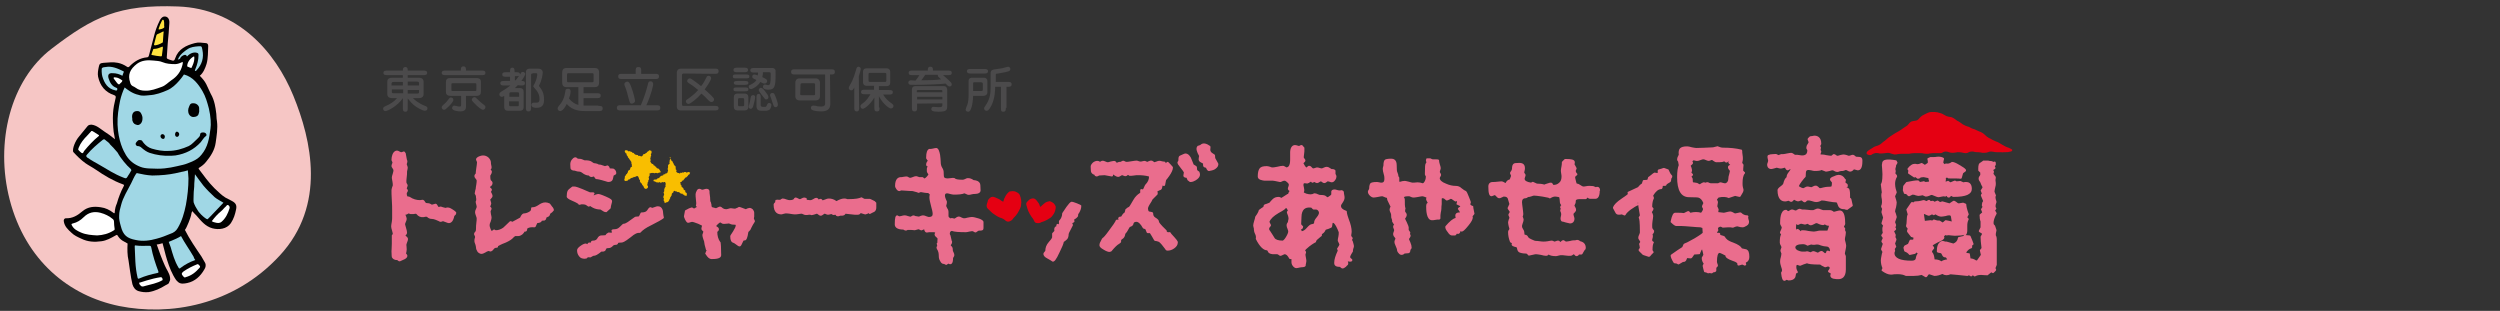 <?xml version="1.0" encoding="utf-8"?>
<!-- Generator: Adobe Illustrator 25.2.0, SVG Export Plug-In . SVG Version: 6.00 Build 0)  -->
<svg version="1.1" id="レイヤー_1" xmlns="http://www.w3.org/2000/svg" xmlns:xlink="http://www.w3.org/1999/xlink" x="0px"
	 y="0px" viewBox="0 0 772 96" width="772" height="96" style="enable-background:new 0 0 772 96;" xml:space="preserve">
<rect x="0" y="0" width="772" height="96" fill="#333333" stroke="none"/>
<style type="text/css">
	.st0{fill:#4B4A4B;}
	.st1{fill:#F6C6C5;}
	.st2{fill:#A0D7E5;}
	.st3{fill:#FFFFFF;}
	.st4{fill:#FFE33F;}
	.st5{fill:#EA6D8D;}
	.st6{fill:#F9BE00;}
	.st7{fill:#E50012;}
</style>
<g>
	<path class="st0" d="M125.9,33.3c0,0.6,0,1.2-0.7,1.2c-0.8,0-0.8-0.6-0.8-1.2v-3c-1.5,2.3-4.6,4-5.4,4c-0.2,0-0.7-0.2-0.7-0.7
		s0.3-0.6,0.9-0.9c1.2-0.5,2.5-1.3,3.4-2.4h-1.5c-1.4,0-1.5-0.9-1.5-1.2v-3.9c0-0.2,0-1.2,1.5-1.2h3.3v-0.8h-4.8
		c-0.5,0-1.2,0-1.2-0.7s0.7-0.7,1.2-0.7h4.8c0-0.4,0-1.1,0.8-1.1c0.7,0,0.7,0.7,0.7,0.9v0.2h4.8c0.5,0,1.2,0,1.2,0.7
		s-0.7,0.7-1.2,0.7h-4.8V24h3.4c1.4,0,1.5,0.9,1.5,1.2v3.9c0,0.2,0,1.2-1.5,1.2h-1.8c0.4,0.4,1.6,1.5,3.5,2.3c0.8,0.3,1,0.4,1,0.9
		c0,0.3-0.2,0.7-0.8,0.7c-0.8,0-2.7-1.2-2.8-1.3c-1.1-0.7-1.8-1.7-2.5-2.5C125.9,30.4,125.9,33.3,125.9,33.3z M124.4,26.4v-1.1h-2.9
		c-0.5,0-0.6,0.3-0.6,0.6v0.5H124.4z M121,27.7v0.6c0,0.3,0,0.5,0.6,0.5h2.9v-1.2H121V27.7z M129.4,26.4v-0.6c0-0.3,0-0.6-0.6-0.6
		h-2.9v1.2H129.4z M125.9,27.7v1.2h2.9c0.6,0,0.6-0.3,0.6-0.5v-0.6h-3.5V27.7z"/>
	<path class="st0" d="M137.1,32.2c0.8-0.7,1-1,1.6-1.8c0.1-0.1,0.3-0.3,0.5-0.3c0.5,0,0.8,0.3,0.8,0.8s-1.2,1.8-1.7,2.2
		c-0.5,0.5-0.8,0.8-1.2,0.8c-0.2,0-0.7-0.2-0.7-0.8C136.4,32.9,136.6,32.6,137.1,32.2z M148.7,21.8c0.6,0,1.2,0,1.2,0.7
		s-0.6,0.7-1.2,0.7h-11.1c-0.5,0-1.2,0-1.2-0.7s0.7-0.7,1.2-0.7h4.7c0-0.6,0-1.3,0.8-1.3s0.8,0.6,0.8,1.3H148.7z M143.9,32.8
		c0,0.6,0,1.6-1.8,1.6c-0.6,0-1.7-0.2-2-0.4c-0.4-0.2-0.5-0.5-0.5-0.6c0-0.3,0.2-0.8,0.7-0.8c0.1,0,0.8,0.2,0.9,0.2
		c0.3,0.1,0.5,0.1,0.7,0.1c0.5,0,0.5-0.2,0.5-0.6v-2.7h-3.3c-1.3,0-1.4-0.8-1.4-1.3v-2.9c0-0.7,0.2-1.3,1.4-1.3h8
		c1.4,0,1.4,0.8,1.4,1.3v2.9c0,0.7-0.2,1.3-1.4,1.3h-3.2L143.9,32.8L143.9,32.8z M139.8,25.7c-0.4,0-0.4,0.1-0.4,0.5v1.4
		c0,0.4,0,0.5,0.4,0.5h6.9c0.4,0,0.4-0.1,0.4-0.5v-1.4c0-0.4,0-0.5-0.4-0.5H139.8z M146.5,30c0.3,0,0.5,0.2,1,0.7
		c0.7,0.7,0.7,0.7,2.1,1.8c0.2,0.2,0.3,0.3,0.3,0.6c0,0.4-0.3,0.8-0.8,0.8c-0.4,0-1.7-1-2.4-1.8c-1-1-1-1.1-1-1.4
		C145.7,30.5,146.1,30,146.5,30z"/>
	<path class="st0" d="M159.9,26.3c-0.4,0.4-0.5,0.5-0.9,0.9h1.5c1.2,0,1.2,0.8,1.2,1.4v4.2c0,0.6,0,1.4-1.2,1.4h-3.6
		c-1.2,0-1.2-0.8-1.2-1.4v-3.2c-0.3,0.2-0.5,0.3-0.7,0.3c-0.3,0-0.8-0.2-0.8-0.7s0.3-0.7,0.6-0.9c1.3-0.8,1.8-1.1,2.8-1.9h-1.9
		c-0.5,0-1.2,0-1.2-0.7s0.7-0.7,1.2-0.7h1.8v-1.3h-1.2c-0.5,0-1.2,0-1.2-0.7s0.7-0.7,1.2-0.7h1.2c0-0.8,0-1.4,0.7-1.4
		s0.7,0.6,0.7,1.4h0.5c0.6,0,1.1,0,1.2,0.7c0.3-0.5,0.4-0.8,0.8-0.8c0.5,0,0.8,0.4,0.8,0.6c0,0.4-0.6,1.4-1.2,2.2
		c0.5,0,1.1,0,1.1,0.7s-0.7,0.7-1.2,0.7L159.9,26.3L159.9,26.3z M160.3,29.9V29c0-0.2,0-0.5-0.4-0.5h-2.2c-0.4,0-0.4,0.3-0.4,0.6
		v0.8H160.3z M157.2,31.2v1.1c0,0.5,0.2,0.5,0.6,0.5h2c0.4,0,0.4-0.1,0.4-0.5v-1h-3V31.2z M159.2,24.8c0.6-0.6,0.9-1.2,1.1-1.4
		c-0.2,0.1-0.3,0.1-0.8,0.1H159v1.3H159.2z M164.5,22.7c-0.5,0-0.5,0.2-0.5,0.5v10c0,0.6,0,1.2-0.8,1.2s-0.8-0.6-0.8-1.2V22.3
		c0-1,0.9-1.1,1.1-1.1h2.7c1,0,1.4,0.6,1.4,1.2c0,0.3-0.2,2.4-1.2,4.1c1.1,1.4,1.6,2.4,1.6,4.3c0,1.2-0.3,2.5-2.3,2.5
		c-0.3,0-1.6,0-1.6-0.9c0-0.4,0.3-0.7,0.7-0.7c0.1,0,0.8,0,0.9,0c0.8,0,0.9-0.5,0.9-1.1c0-1.4-0.5-2.3-1.7-3.6
		c-0.2-0.2-0.2-0.3-0.2-0.4c0-0.2,0.5-0.9,0.5-1c0.7-1.5,0.7-2.5,0.7-2.6c0-0.3-0.1-0.4-0.4-0.4h-1V22.7z"/>
	<path class="st0" d="M184.8,32.7c0.7,0,1.3,0,1.3,0.8s-0.6,0.8-1.3,0.8H181c-1.6,0-4.1,0-6-2.2c-0.3,0.7-1.2,2.2-2,2.2
		c-0.5,0-0.8-0.4-0.8-0.8c0-0.3,0.2-0.5,0.3-0.7c1.4-1.6,1.8-2.8,2.1-4.7c0-0.3,0.1-0.7,0.8-0.7c0.3,0,0.8,0.1,0.8,0.9
		c0,0.1,0,0.8-0.5,2.1c1,1.3,2.1,1.8,2.9,2v-5.5h-3.7c-1.2,0-1.3-0.9-1.3-1.5v-2.9c0-0.6,0.1-1.5,1.3-1.5h8.8c1.2,0,1.3,0.9,1.3,1.5
		v2.9c0,0.6-0.1,1.5-1.3,1.5h-3.5v1.9h4.1c0.6,0,1.2,0,1.2,0.7c0,0.8-0.6,0.8-1.2,0.8h-4.1v2.3c0.3,0,0.6,0,1.1,0h3.5V32.7z
		 M182.8,25.4c0.5,0,0.5-0.1,0.5-0.6v-1.6c0-0.5,0-0.6-0.5-0.6h-7.2c-0.5,0-0.5,0.1-0.5,0.6v1.6c0,0.5,0,0.6,0.5,0.6H182.8z"/>
	<path class="st0" d="M197.9,32.5c1.2-2.8,1.7-4.7,2.1-6.2c0.2-0.9,0.3-1.2,0.9-1.2c0.3,0,0.8,0.2,0.8,0.9c0,0.3-0.4,2.7-2.1,6.5
		h3.1c0.6,0,1.2,0,1.2,0.8s-0.6,0.8-1.2,0.8h-11c-0.6,0-1.2,0-1.2-0.8s0.6-0.8,1.2-0.8H197.9z M202.3,22.8c0.6,0,1.2,0,1.2,0.8
		s-0.6,0.8-1.2,0.8h-10.2c-0.6,0-1.2,0-1.2-0.8s0.6-0.8,1.2-0.8h4.2v-0.9c0-0.6,0-1.2,0.8-1.2c0.9,0,0.9,0.5,0.9,1.2v0.9H202.3z
		 M195.1,32c-0.6,0-0.6-0.3-1.1-2c-0.1-0.5-0.5-2.1-1-3.3c-0.2-0.5-0.2-0.6-0.2-0.7c0-0.5,0.6-0.8,0.9-0.8c0.5,0,0.8,0.5,1.2,1.6
		c0.7,1.8,1.2,4,1.2,4.3c0,0.1,0,0.2,0,0.2C195.8,32,195.1,32,195.1,32z"/>
	<path class="st0" d="M211.1,22.7c-0.2,0-0.5,0.1-0.5,0.4v9.2c0,0.2,0.1,0.4,0.4,0.4h9.7c0.5,0,1.2,0,1.2,0.7s-0.7,0.7-1.2,0.7
		h-10.3c-0.4,0-1.4,0-1.4-1.2V22.4c0,0,0-1.2,1.2-1.2h10.5c0.6,0,1.2,0,1.2,0.8s-0.6,0.8-1.2,0.8L211.1,22.7L211.1,22.7z
		 M212.6,32.1c-0.4,0-0.8-0.4-0.8-0.8c0-0.3,0.2-0.5,0.4-0.6c1.3-0.9,2.2-1.6,3.4-2.9c-1.3-1.1-1.8-1.4-3-2.2
		c-0.1-0.1-0.4-0.2-0.4-0.6c0-0.3,0.3-0.8,0.8-0.8c0.2,0,0.4,0.1,0.7,0.3c0.6,0.4,1.7,1.2,2.8,2.1c0.8-1,1.2-1.8,1.7-2.8
		c0-0.1,0.2-0.4,0.6-0.4c0.3,0,0.8,0.2,0.8,0.8c0,0.4-1,2.1-2,3.4c1.1,1,2.2,2,2.5,2.4c0.2,0.2,0.4,0.4,0.4,0.7
		c0,0.5-0.4,0.8-0.8,0.8c-0.3,0-0.5-0.1-0.9-0.5c-1.1-1.2-1.5-1.5-2.2-2.1C215.3,30.4,213.2,32.1,212.6,32.1z"/>
	<path class="st0" d="M230.2,23c0.7,0,1.2,0,1.2,0.6s-0.4,0.6-1.2,0.6h-2.7c-0.8,0-1.2,0-1.2-0.6s0.4-0.6,1.2-0.6H230.2z M229.9,27
		c0.7,0,1.2,0,1.2,0.6s-0.5,0.6-1.2,0.6h-2.2c-0.7,0-1.2,0-1.2-0.6s0.5-0.6,1.2-0.6H229.9z M227.8,34.1c-0.9,0-1.2-0.5-1.2-1.2v-2.8
		c0-0.7,0.3-1.2,1.2-1.2h2.1c0.9,0,1.2,0.5,1.2,1.2v2.8c0,0.7-0.3,1.2-1.2,1.2H227.8z M227.7,22.3c-0.5,0-1.2,0-1.2-0.7
		s0.7-0.7,1.2-0.7h2.1c0.5,0,1.2,0,1.2,0.7s-0.7,0.7-1.2,0.7H227.7z M229.9,25c0.5,0,1.2,0,1.2,0.6s-0.7,0.6-1.2,0.6h-2.1
		c-0.5,0-1.2,0-1.2-0.6s0.7-0.6,1.2-0.6H229.9z M229.4,32.8c0.3,0,0.4-0.2,0.4-0.4v-1.7c0-0.4-0.3-0.4-0.4-0.4h-1.1
		c-0.3,0-0.4,0.2-0.4,0.4v1.7c0,0.4,0.3,0.4,0.4,0.4H229.4z M233.2,30c0,0.5-0.3,1.5-0.5,2.4c-0.2,0.9-0.5,1.2-0.9,1.2
		c-0.1,0-0.6-0.1-0.6-0.6c0-0.3,0.4-1.5,0.4-1.7s0.2-1.3,0.3-1.5c0.1-0.3,0.4-0.4,0.5-0.4C232.8,29.3,233.2,29.5,233.2,30z
		 M232.9,22.4c-0.5,0-1.2,0-1.2-0.7s0.7-0.7,1.2-0.7h5.6c0.2,0,0.6,0,0.9,0.5c0.1,0.1,0.1,0.2,0.1,1.5c0,3.5-0.2,4.7-2.2,4.7
		c-0.3,0-1.7,0-1.7-0.9c0-0.4,0.3-0.7,0.6-0.7c0.2,0,0.9,0.2,1,0.2c0.6,0,0.8-0.5,0.8-3c0-0.9,0-1-0.5-1h-1.9c0,0.7-0.1,1-0.2,1.5
		c1.5,0.7,1.5,0.9,1.5,1.2c0,0.4-0.3,0.8-0.8,0.8c-0.2,0-0.3,0-0.5-0.1s-0.3-0.1-0.8-0.4c-0.7,1.2-2.3,2.2-2.9,2.2
		c-0.5,0-0.7-0.4-0.7-0.7c0-0.4,0.3-0.6,0.5-0.6c0.9-0.5,1.5-0.8,1.9-1.5c-1.1-0.5-1.3-0.6-1.3-1s0.2-0.7,0.7-0.7
		c0.3,0,0.8,0.2,1,0.3c0-0.3,0.1-0.6,0.1-0.9C234.1,22.4,232.9,22.4,232.9,22.4z M235.1,34.2c-0.8,0-1.5-0.3-1.5-1.4v-2.6
		c0-0.5,0-1.2,0.7-1.2c0.6,0,0.6,0.7,0.6,1.2v2.2c0,0.1,0,0.6,0.6,0.6h0.8c0.3,0,0.4-0.2,0.6-0.7c0.1-0.2,0.2-0.5,0.6-0.5
		c0,0,0.7,0,0.7,0.6c0,0.3-0.1,1-0.5,1.4c-0.2,0.2-0.8,0.4-1,0.4H235.1z M236.4,28.4c0.4,0.5,0.9,1.1,0.9,1.6c0,0.4-0.3,0.7-0.7,0.7
		c-0.3,0-0.4-0.1-0.9-0.8c-0.3-0.4-0.9-1.1-1.2-1.6c-0.1-0.1-0.2-0.3-0.2-0.5c0-0.4,0.4-0.7,0.7-0.7C235.5,27.2,236,27.8,236.4,28.4
		z M239.5,33.1c-0.5,0-0.6-0.4-0.8-1c-0.1-0.3-0.5-1.4-0.6-1.8c0-0.1-0.3-0.6-0.3-0.9s0.2-0.7,0.7-0.7s0.7,0.2,1.3,2
		c0.1,0.3,0.5,1.4,0.4,1.7C240.2,32.8,239.9,33.1,239.5,33.1z"/>
	<path class="st0" d="M256.4,32.1c0,1.8-1.2,2.3-2.9,2.3c-1,0-2.3-0.2-2.6-0.4c-0.1,0-0.5-0.2-0.5-0.7c0-0.4,0.3-0.7,0.8-0.7
		c0.1,0,1,0.1,1.1,0.2c0.3,0,0.7,0.1,1.2,0.1c0.4,0,1.3,0,1.3-0.9v-9h-9.3c-0.6,0-1.2,0-1.2-0.8s0.6-0.8,1.2-0.8h11.1
		c0.6,0,1.2,0,1.2,0.8s-0.6,0.8-1.2,0.8h-0.3L256.4,32.1L256.4,32.1z M253.2,29.8c0,0.5-0.3,1.2-1.3,1.2h-5c-1,0-1.3-0.7-1.3-1.2
		v-4.4c0-0.4,0.3-1.2,1.3-1.2h5c0.9,0,1.3,0.8,1.3,1.2V29.8z M247.1,29c0,0.3,0.1,0.4,0.4,0.4h3.8c0.3,0,0.4-0.1,0.4-0.4v-3
		c0-0.3-0.4-0.3-0.5-0.3h-3.5c-0.1,0-0.5,0-0.5,0.3L247.1,29L247.1,29z"/>
	<path class="st0" d="M265.3,33.2c0,0.6,0,1.2-0.7,1.2c-0.8,0-0.8-0.6-0.8-1.2V27c-0.3,0.6-0.5,0.9-0.9,0.9s-0.8-0.3-0.8-0.7
		c0-0.2,0-0.3,0.4-1c0.2-0.3,1.1-1.8,1.9-4.8c0.1-0.3,0.2-0.8,0.7-0.8c0.4,0,0.7,0.3,0.7,0.7c0,0.3-0.3,1.2-0.6,2.3L265.3,33.2
		L265.3,33.2z M271.6,33.2c0,0.7,0,1.2-0.8,1.2s-0.8-0.5-0.8-1.2v-3.1c-1.2,2.1-3,3.5-3.6,3.5c-0.4,0-0.7-0.4-0.7-0.8
		s0.2-0.5,0.7-0.9c1.2-0.8,1.9-2,2.4-2.8h-1.7c-0.6,0-1.2,0-1.2-0.7s0.6-0.7,1.2-0.7h2.8v-1.2h-2.2c-1.2,0-1.2-0.9-1.2-1.3v-2.8
		c0-0.5,0-1.3,1.2-1.3h6c1.2,0,1.2,0.9,1.2,1.3v2.9c0,0.5,0,1.3-1.2,1.3h-2.3v1.2h3.1c0.6,0,1.2,0,1.2,0.7s-0.7,0.7-1.2,0.7h-1.8
		c0.9,1.4,1.6,2,2.6,2.7c0.3,0.2,0.6,0.5,0.6,0.8c0,0.4-0.3,0.8-0.8,0.8s-2.4-1.3-3.7-3.8v3.5H271.6z M268.6,22.5
		c-0.4,0-0.4,0.3-0.4,0.5v1.8c0,0.2,0,0.5,0.4,0.5h4.7c0.4,0,0.4-0.3,0.4-0.5V23c0-0.2,0-0.5-0.4-0.5H268.6z"/>
	<path class="st0" d="M292.7,21.8c0.6,0,1.2,0,1.2,0.7s-0.6,0.7-1.2,0.7h-1.5c0.2,0.2,1.1,0.9,1.7,1.5c0.5,0.5,1,0.9,1,1.3
		c0,0.7-0.6,0.7-0.7,0.7c-0.2,0-0.3-0.1-0.5-0.2c-0.1-0.1-0.6-0.6-0.7-0.7c-1.4,0.2-6.3,0.4-9.2,0.4c-1.7,0-1.9,0-2.1-0.2
		c-0.1-0.1-0.2-0.3-0.2-0.5c0-0.1,0-0.7,0.9-0.7c0.2,0,1.1,0.1,1.3,0.1c0.5-0.6,0.8-1,1.2-1.7h-2.1c-0.6,0-1.2,0-1.2-0.7
		s0.6-0.7,1.2-0.7h4.7c0-0.5,0-1.2,0.8-1.2s0.8,0.6,0.8,1.2C288.1,21.8,292.7,21.8,292.7,21.8z M283.2,32v1.3c0,0.5,0,1.1-0.8,1.1
		s-0.8-0.6-0.8-1.2v-5.6c0-0.1,0-1,1.1-1h8.8c0.8,0,1,0.7,1,1.2v4.8c0,1.3-0.1,1.9-2.6,1.9c-1.9,0-2.3-0.3-2.3-0.8
		c0-0.1,0-0.7,0.6-0.7c0.3,0,1.4,0.1,1.7,0.1c0.8,0,1.1-0.1,1.1-0.6v-0.6L283.2,32L283.2,32z M291,28.6v-0.4c0-0.4-0.1-0.4-0.4-0.4
		h-7.1c-0.3,0-0.4,0.1-0.4,0.3v0.4h7.9V28.6z M291,30.7v-0.8h-7.8v0.8H291z M285.7,23.1c-0.5,0.8-1,1.4-1.2,1.7
		c2.7,0,4.7-0.1,6.1-0.3c-0.9-0.8-1-0.9-1-1.2c0-0.1,0-0.2,0-0.2H285.7z"/>
	<path class="st0" d="M299.1,25c0-1,0.9-1,1.2-1h3.6c0.6,0,1,0.5,1,0.9v3.6c0,0.8-0.7,1.1-1.2,1.1h-3.2c0,0.8-0.3,4.9-1.5,4.9
		c-0.1,0-0.8,0-0.8-0.7c0-0.2,0.4-1.2,0.5-1.4c0.3-0.8,0.4-2.1,0.4-3V25z M303.9,21.3c0.5,0,1.2,0,1.2,0.7s-0.7,0.7-1.2,0.7h-4.1
		c-0.5,0-1.2,0-1.2-0.7s0.6-0.7,1.2-0.7H303.9z M300.6,28.1h2.2c0.7,0,0.7-0.1,0.7-0.6V26c0-0.4-0.1-0.6-0.7-0.6H301
		c-0.4,0-0.5,0-0.5,0.5v2.2H300.6z M310.6,33.3c0,0.6,0,1.2-0.8,1.2c-0.7,0-0.7-0.4-0.7-1.2v-6.5h-1.8c0,0.9,0,3.5-1.2,5.9
		c-0.8,1.5-1.2,1.5-1.4,1.5c-0.8,0-0.8-0.7-0.8-0.8c0-0.2,0.1-0.3,0.3-0.6c1.6-2.2,1.7-4.2,1.7-5.8v-4.3c0-1.1,0.5-1.2,2.1-1.4
		c1-0.1,1.9-0.3,2.9-0.6c0.2,0,0.3-0.1,0.4-0.1c0.3,0,0.7,0.3,0.7,0.7c0,0.7-0.5,0.8-3.2,1.3c-0.1,0-1.2,0.2-1.2,0.2
		c-0.1,0.1-0.1,0.1-0.1,0.3v2.2h3.7c0.5,0,1.2,0,1.2,0.7c0,0.8-0.6,0.8-1.2,0.8h-0.4v6.5H310.6z"/>
</g>
<g>
	<g>
		<path class="st1" d="M3,61.7C-1.6,44,3.2,24.7,16,15C28.8,5.2,36.7,1.3,55,2c18.4,0.7,30,13.9,35.6,27.6s10.2,33.7-4.2,49.3
			S52.3,97.6,36.8,94.5C21.3,91.3,7.9,80.5,3,61.7z"/>
		<g>
			<g>
				<path d="M59.4,65.2c-0.3,0.4-0.3,0.9-0.4,1.3c-0.1,0.6-1.3,3.8-1.9,4.5c1.4,2.8,3.4,5.7,5.1,8.2c0.4,0.6,0.7,1.3,1.1,1.9
					c0.4,0.7,0.2,1.5-0.2,2.1c-1.2,2.1-2.9,3.7-5.3,4.2c-1,0.2-2.1,0.4-2.9-0.4c-0.2-0.2-0.3-0.3-0.5-0.5c-1.3-1.9-2.1-4-2.8-6.2
					c-0.5-1.5-1.3-5-1.4-5.2c-0.3,0.1-1.4,0.4-1.8,0.4c0.7,2.1,1.6,4.5,2.5,6.5c0.5,1.2,1.4,2.3,1.6,3.6c0.2,1.1-0.2,1.2-0.3,1.7
					c-0.1,0.4-0.8,0.6-1.1,0.8c-1.6,1-3.3,1.8-5.2,2.1c-1.1,0.1-2.1,0-3.1-0.3s-1.6-1.1-1.9-2.1c-0.5-1.9-1.1-6.8-1.2-7.3
					c-0.4-1.7-0.4-3.6-0.3-5.3c-0.2-0.1-1.2-0.7-1.6-0.9c-0.6-0.4-1.1-0.9-1.5-1.6c-0.2-0.3-0.4-0.1-0.6,0c-1.4,0.8-2.8,1.6-4.4,1.8
					c-2.1,0.3-4.2,0.2-6.2-0.8c-1.1-0.5-2.2-1-3-1.8c-1.1-1-2.2-2-2.4-3.6c-0.1-0.4,0.2-0.9,0.6-0.9c2.1,0.1,3.7-0.9,5.2-2.2
					c1.7-1.4,3.6-1.5,5.6-1.2c1.5,0.2,2.7,0.8,3.9,1.7c0.1,0.1,0.2,0.2,0.4,0.1c0.1-0.1-0.1-1.2,0.7-3c0.5-1.8,1.2-3.6,2.1-5.3
					c0.2-0.3,0.1-0.5-0.3-0.6c-3-1.1-5.7-2.7-8.3-4.5c-1-0.7-2.2-1.3-3.2-2c-1.4-1-2.6-2.2-3.8-3.5c-0.3-1.1,0.7-3.4,1.7-4.6
					c0.9-1.1,1.8-2.2,2.7-3.3c0.3-0.4,0.7-0.5,1.3-0.5c1.6,0.2,2.7,1.3,3.9,2.1c1.1,0.7,2.1,1.4,3.3,2.4c-0.1-0.9-0.3-1.6-0.4-2.3
					c-0.2-1.9-0.3-3.8-0.2-5.7c0.1-1.6,0.4-3.1,0.8-4.7c0.1-0.4,0.1-0.7-0.4-0.9c-2.8-0.9-4.4-2.9-5-5.7c-0.2-1,0-2,0.2-3
					s0.4-1.2,1.5-1.3c1.5-0.1,2.9-0.3,4.4,0c1,0.2,1.9,0.6,2.8,1.2c0.3,0.2,0.4,0.2,0.7,0c1.5-1.6,3.3-2.7,5.5-2.9
					c0.4,0,0.5-0.3,0.6-0.6c0.5-1.9,1-3.8,1.5-5.7c0.4-1.7,1-3.4,1.8-5c0.3-0.6,0.7-1.2,1.4-1.3c1-0.1,1.7,0.7,1.6,2
					c-0.1,2.1-0.3,4.2-0.5,6.3c-0.1,1.5-0.2,3-0.3,4.4c0,0.2,0.1,0.3,0.3,0.4c0.4,0.2,0.8,0.3,1.1,0.4c0.7,0.3,1,0.1,1.2-0.6
					c1-2.9,3.4-4,6.1-4.7c1.1-0.3,2.2-0.1,3.3,0c0.5,0,0.8,0.3,0.8,0.9c-0.1,1.8,0,3.7-0.5,5.5c-0.4,1.3-1,2.8-2.1,3.7
					c0.7,0.7,1.5,1.6,2,2.6c0.4,0.9,1,2.1,1.4,3c1.2,2,1.5,4.6,1.6,5.4c0.2,1,0.1,2,0.3,3c0.3,2.3-0.1,4.5-0.4,6.7s-1.5,4.1-2.9,5.8
					c-0.6,0.8-1.4,1.4-2.2,1.9c-0.2,0.1-0.2,0.2-0.1,0.4c1.5,2,3,4.1,4.8,5.9c1.1,1,2.1,2.1,3.4,2.9c0.7,0.4,1.4,0.7,2.1,1.1
					c1.1,0.6,1.5,1.3,1.2,2.6c-0.3,1.5-0.7,2.8-1.6,4.2c-1.3,1.9-3.8,2.1-5.7,1.6c-2.2-0.6-3.5-2.3-4.9-3.9
					C60,65.9,59.7,65.6,59.4,65.2z"/>
				<path class="st2" d="M58.2,55.1c0,2.7-0.3,5.5-0.8,8.2c-0.5,2.5-1.2,4.9-2.5,7.1c-0.5,0.9-1.3,1.5-2.3,1.8
					c-1.4,0.6-2.7,1.1-4.2,1.5c-2.1,0.6-4.3,0.9-6.5,0.4c-2.6-0.5-3.9-1.4-4.6-4.3c-0.3-1.1-0.6-2.1-0.5-3.3c0-1.1,0.3-2.1,0.6-3.2
					c0.6-2.4,2-4.5,3.1-6.7c0.5-1,0.9-2,1.5-2.9c0.1-0.2,0.3-0.3,0.5-0.2c1.4,0.3,2.7,0.6,4.5,0.7c1.7,0,2.5-0.1,3.9-0.2
					c2.2-0.2,4.3-0.7,6.4-1.2c0.1,0,0.6-0.2,0.7-0.2C58,52.6,58.2,54.5,58.2,55.1z"/>
				<path class="st2" d="M64.5,33.5c-0.5-1.9-1-3.7-2-5.4c-1.3-2.2-3-4.4-5.7-5.1c0,0-2.3,3.6-5,4.8c-1.8,0.8-3.7,1.5-5.7,1.6
					c-1.1,0.1-2.2,0.3-3.3-0.1c-2-0.4-3.7-1.8-4.3-2.3c-0.6,1.2-1.1,2.7-1.4,4c-0.5,2.5-0.9,5-0.8,7.5c0.2,5,1.8,8.1,2.6,9.4
					c1.1,1.8,2.6,2.9,4.4,3.6c1.7,0.7,3.9,0.5,5.4,0.6c3,0,5.2-0.6,7.8-1.2c0.9-0.2,1.8-0.6,2.8-1c1.3-0.6,2.1-1.1,2.9-2.1
					c2-2.4,2.4-5,2.8-8.1C65.2,38.5,65.1,36,64.5,33.5z"/>
				<path class="st3" d="M56.4,19.1c0.1,0.4,0,0.8-0.1,1.1c-0.5,2-1.7,3.5-3.4,4.6c-1,0.7-1.8,1.6-2.9,2c-1.7,0.6-3.4,1.3-5.2,1.2
					c-1,0-2-0.2-2.9-0.9c-0.3-0.2-0.6-0.4-0.9-0.5c-0.4-0.2-0.7-0.6-0.8-1.1c-0.8-2.4-0.1-4.1,2.1-5.8c1.5-1.1,3.3-1.2,5.1-1
					c0.9,0.1,1.9,0.1,2.8,0.5c1.2,0.5,2.5,0.6,3.9,0.6C54.8,19.8,55.6,19.5,56.4,19.1z"/>
				<path class="st2" d="M40.6,52.5c-0.3,0.5-0.5,1-0.8,1.4c-0.1,0.1-0.2,0.2-0.2,0.3c-0.6,1-0.6,1-1.6,0.6c-2.6-1-4.9-2.5-7.3-3.9
					c-1.2-0.7-2.4-1.3-3.5-2.1c-0.1,0-0.1-0.1-0.2-0.1c-0.3-0.3-0.6-0.5-0.1-1c1.4-1.7,3.1-3.1,4.8-4.5c0.3-0.2,0.5-0.3,0.8,0
					c0.5,0.5,1.2,0.8,1.5,1.4c0.8,0.8,1.3,1.3,2.3,2.5c0.9,1.7,2.8,4,4.1,5.1C40.5,52.4,40.5,52.5,40.6,52.5z"/>
				<path class="st3" d="M30,72.7c-1.7-0.1-3.4-0.2-5-0.9c-1.1-0.5-2.2-1-2.8-2.2C22,69.3,22,69.1,22.5,69c1.3-0.3,2.4-1,3.3-1.9
					c1.5-1.5,3.2-1.9,5.2-1.4c1.5,0.4,2.7,1,3.9,2c0.2,0.2,0.3,0.4,0.3,0.7c0,0.8,0.1,1.5,0.2,2.3c0,0.2,0,0.3-0.2,0.4
					C33.5,72.2,31.8,72.6,30,72.7z"/>
				<path class="st2" d="M60.2,53.8c0.9,1.2,1.7,2.4,2.6,3.5c1.1,1.3,2.3,2.5,3.5,3.6c0.7,0.6,1.9,1.2,2.7,1.7
					c-0.3,0.3-4.7,5-4.9,5.1c-0.2,0-0.4-0.1-0.8-0.4c-0.8-0.6-1.5-1.3-2.1-2.1c-0.6-0.9-1.1-1.8-1.4-2.7c-0.1-0.5,0-1.7,0-2.5
					c0-1.2,0.2-1.7,0.2-3.4C60.1,55.8,60.1,55.1,60.2,53.8z"/>
				<path class="st2" d="M41.8,80.8c0-0.8-0.1-1.5-0.1-2.3s-0.1-1.6-0.1-2.4c0-0.2,0-0.4,0.3-0.3c1.4,0.2,2.7,0.1,4.1,0.1
					c0.4,0,0.6,0,0.7,0.5c0.5,2.6,1.3,5,2.2,7.4c0.1,0.4,0,0.4-0.3,0.5c-1.9,0.4-3.8,0.9-5.6,1.7c-0.3,0.1-0.4,0.1-0.5-0.2
					C42.1,84.1,41.9,82.5,41.8,80.8z"/>
				<path class="st2" d="M60.3,80.3c-1.7,0.6-3.2,1.4-4.5,2.4c-0.3,0.3-0.5,0.3-0.7-0.1c-1.2-2-1.8-4.2-2.4-6.3
					c-0.1-0.3-0.4-1-0.6-1.6c1-0.4,3.1-1.3,3.8-1.8c1.1,2.1,2.7,4.3,3.9,6.4C59.8,79.5,60,79.9,60.3,80.3z"/>
				<path class="st2" d="M37.8,23.4c-0.9-0.5-1.9-0.8-3-0.8c-1.1-0.1-1.6,0.4-1.3,1.5c0.4,1.3,1,2.5,2.4,3c0.3,0.1,0.4,0.3,0.3,0.6
					c-0.1,0.3-0.3,0.3-0.6,0.2c-2.4-0.5-3.4-2.3-4-4.3c-0.2-0.6-0.3-2.4-0.1-2.6c0.3-0.2,0.7-0.3,1.1-0.3c2-0.4,3.8,0.5,5.5,1.3
					c0.2,0.1,0.1,0.2,0.1,0.3C38.1,22.6,37.9,23,37.8,23.4z"/>
				<path class="st2" d="M54.9,18.4c0.4-1,1.1-1.8,1.9-2.4c0.3-0.3,0.7-0.5,1.1-0.8c1-0.7,2.2-0.8,3.3-0.9c1.1-0.1,1.1,0,1.3,1.1
					c0.5,2.4-0.1,4.5-1.8,6.3c-0.1,0.1-0.2,0.3-0.4,0.2c-0.2-0.1-0.1-0.3,0-0.5c0.6-1.4,1-2.9,1-4.4c0-0.4-0.1-0.6-0.5-0.7
					c-1-0.3-2.2,0.2-3,1.1c-0.2,0.1-0.1-0.3-0.4-0.4c-0.4-0.2-1.2,0.2-1.6,0.7C55.6,18.2,55.6,18.2,54.9,18.4z"/>
				<path class="st3" d="M30.5,42c-1.7,1.4-3.1,2.9-4.5,4.6c-0.2,0.2-0.2,0.7-0.6,0.7c-0.3,0-1.1-0.9-1.2-1s0-0.4,0.1-0.7
					c0.6-1.5,1.6-2.7,2.7-3.8c0.4-0.4,0.7-0.8,1.1-1.2c0.1-0.2,0.3-0.2,0.5-0.1c0.6,0.4,1.3,0.8,1.9,1.2C30.6,41.7,30.6,42,30.5,42z
					"/>
				<path class="st3" d="M65.4,68.3c0.9-1.2,1.8-2.2,2.9-3.1c0.5-0.4,0.9-1,1.4-1.4c0.2-0.2,0.4-0.6,0.7-0.5c0.4,0.2,0.6,0.6,0.5,1
					c-0.5,1.6-1.2,3.1-2.5,4.2c-0.6,0.5-1.3,0.4-2,0.2C65.9,68.6,65.7,68.5,65.4,68.3z"/>
				<path class="st3" d="M57.1,85.7c-0.3-0.1-0.5-0.3-0.7-0.6c-0.5-0.6-0.2-0.9,0.3-1.3c1.3-0.9,2.7-1.6,4.2-2.2
					c0.3-0.1,0.4,0.1,0.6,0.3c0.2,0.2,0.4,0.4,0.2,0.7c-1.2,1.4-2.5,2.5-4.4,3C57.2,85.7,57.1,85.7,57.1,85.7z"/>
				<path class="st3" d="M50.2,86.5c-1.7,1-3.6,1.3-5.4,1.8c-0.6,0.2-1.1,0.4-1.6-0.4C43,87.8,43,87.6,43,87.4
					c0-0.3,0.3-0.1,0.4-0.2c0.6-0.2,1.3-0.4,1.9-0.6c1.3-0.4,2.9-0.8,4.3-1C50,85.5,50.3,86.1,50.2,86.5z"/>
				<path class="st4" d="M47.9,14c-0.3,0-0.4-0.1-0.3-0.4c0.2-0.9,0.5-1.8,0.7-2.7c0.1-0.2,0.2-0.3,0.4-0.4c0.5-0.2,1-0.4,1.5-0.7
					c0.4-0.2,0.4,0,0.3,0.3c-0.1,0.9-0.1,1.8-0.2,2.8c0,0.2-0.1,0.3-0.2,0.3C49.4,13.6,48.7,13.9,47.9,14z"/>
				<path class="st4" d="M50.3,14.8c-0.1,0.8-0.2,1.6-0.3,2.3c0,0.3-0.1,0.3-0.4,0.3c-0.9-0.1-1.8-0.2-2.6-0.4
					c-0.2,0-0.3-0.1-0.2-0.3c0.2-0.5,0.3-1,0.5-1.4c0-0.2,0.2-0.2,0.3-0.2c0.8,0,1.6-0.3,2.3-0.6C50.2,14.3,50.3,14.4,50.3,14.8z"/>
				<path class="st3" d="M60,18.2c0,0.9-0.5,2-0.9,2.8c-0.3,0-1.3-0.5-1.3-0.5c0-1.3,0.9-2.4,1.9-3c0.2-0.1,0.3-0.1,0.3,0.2
					C60,17.8,60,18,60,18.2z"/>
				<path class="st3" d="M35.6,23.9c0.8,0,1.5,0.5,2.1,0.9l0.1,0.1c-0.1,0.5-0.6,0.7-0.9,1.1c-0.2,0.2-0.5-0.1-0.7-0.3
					c-0.3-0.4-0.6-0.8-0.9-1.2c-0.1-0.2-0.3-0.3-0.2-0.5C35.2,23.8,35.5,23.9,35.6,23.9z"/>
				<path class="st4" d="M50.7,7.5c-0.1,0.4,0.2,0.9-0.1,1.1c-0.4,0.3-0.9,0.4-1.4,0.5C48.9,9.2,49,8.9,49,8.8
					c0.3-0.9,0.6-1.7,1-2.4c0.1-0.1,0.1-0.3,0.3-0.3s0.3,0.2,0.3,0.3C50.7,6.8,50.7,7.1,50.7,7.5z"/>
				<path d="M61.5,34c0.1,0.4-0.1,0.9-0.2,1.3c-0.3,0.8-1.5,0.9-1.9,0.8c-0.8-0.2-1.3-1-1.3-1.9c0-0.4,0.1-0.9,0.3-1.3
					c0.3-0.9,0.7-1.1,1.6-1c0.8,0.1,1.5,0.8,1.5,1.5C61.5,33.6,61.5,33.8,61.5,34z"/>
				<path d="M44,36.4c0,0.8-0.1,1.1-0.4,1.6c-0.3,0.4-0.8,0.7-1.2,0.6c-0.8-0.2-1.2-0.4-1.5-1.3c-0.1-0.3,0-0.7-0.1-1
					c-0.1-1,0.3-2.1,1.7-2c0.5,0,0.8,0.3,1,0.6C43.8,35.4,44,36,44,36.4z"/>
				<path d="M52.8,48.1c-2.2,0.1-4.5-0.2-6.6-0.9c-0.9-0.3-1.7-0.9-2.4-1.5c-0.4-0.4-0.8-0.6-1.4-0.6c-0.2,0-0.4-0.3-0.5-0.5
					s0.1-0.7,0.6-1.1c0.2-0.4,1.2-0.3,1.4,0s0.4,0.6,0.6,0.8c0.6,0.7,1.4,1.3,2.4,1.6c1.7,0.5,3.4,0.8,5.1,0.7
					c2.2,0,4.3-0.6,6.3-1.5c1-0.5,1.7-1.4,2.6-2.2c0.4-0.4,0.9-0.8,0.9-1.3c0-0.2,0-0.7,0.9-0.7c0.4,0,0.8,0.1,1,0.5
					c0.1,0.2,0.1,0.5-0.1,0.6c-0.7,0.5-1.1,1.3-1.6,1.9c-2.1,2.3-4.7,3.6-7.8,4.1C53.8,48,53.3,48.1,52.8,48.1z"/>
			</g>
			<path d="M54.4,42.2c-0.3-0.1-0.4-0.7-0.3-1c0.1-0.1,0.1-0.3,0.2-0.4c0.2-0.2,0.5-0.2,0.8,0.1c0.3,0.2,0.3,0.8,0.1,1
				C55,42.3,54.7,42.3,54.4,42.2z"/>
			<path d="M50.4,42.9c-0.4,0-0.7-0.3-0.8-0.6s0-0.7,0.3-0.8c0.2-0.2,0.8,0,0.9,0.3c0.2,0.3,0.1,0.7-0.1,1
				C50.7,42.8,50.5,42.9,50.4,42.9z"/>
		</g>
	</g>
</g>
<g>
	<g>
		<g>
			<path class="st5" d="M139.8,64.7c-0.9-0.6-1.4-0.7-1.9-0.6c-0.2,0.1-0.3,0.1-0.3,0.1c-0.6-0.1-1.1-0.3-1.4-0.4
				c-0.1,0-0.2,0-0.3,0c-0.2,0.1-0.3,0.1-0.5,0.1l-0.5-0.8c-0.1-0.1-0.3-0.2-0.4-0.2c-1,0.3-1.2,0.3-1.1,0.3c0,0-0.1,0-0.4-0.2
				c-0.3-0.2-0.8-0.3-1.3-0.3c-0.1,0-0.2,0-0.4-0.3c-0.2-0.4-0.4-0.6-0.7-0.7c-0.1,0-0.1,0-0.2,0c-0.5,0.1-0.6,0.1-0.7,0.1
				c-1.1,0-2.1-0.3-3.2-1c-0.1,0-0.1-0.1-0.2-0.1h-0.4c-0.2-0.2-0.3-0.5-0.3-0.9c0-0.1,0.1-0.4,0.3-0.7c0.1-0.1,0.1-0.3,0-0.5
				l-0.3-0.4c0.2-0.6,0.3-0.8,0.3-0.9c0-0.2-0.1-0.4-0.3-0.7c-0.1-0.2-0.1-0.3-0.1-0.4c0-0.3,0-0.8,0.1-1.5s0.1-1.2,0.1-1.6
				c0-0.1,0-0.3,0.1-0.6c0.1-0.4,0.1-0.6,0.1-0.8v-0.1l-0.3-0.9c0,0,0-0.1,0.1-0.3c0.1-0.3,0.1-0.5,0.1-0.7l0,0c0-0.1,0-0.2-0.1-0.2
				c0-0.2-0.2-0.7-0.4-2.1c0-0.1,0-0.1-0.1-0.2l-0.2-0.3c-0.1-0.1-0.3-0.2-0.4-0.1c-0.5,0.2-0.7,0.2-0.7,0.2s-0.2,0-0.5-0.2
				s-0.6-0.3-0.8-0.3c-0.4,0-1,0.2-1.4,1.2c-0.2,0.5-0.3,1.1-0.3,1.6c0,0.2,0,0.3,0.2,0.6c0.1,0.2,0.1,0.3,0.1,0.3s0,0.1-0.1,0.3
				c-0.1,0.3-0.2,0.5-0.2,0.7c0,0.3,0.1,0.5,0.4,0.9c0.2,0.3,0.2,0.4,0.2,0.5s0,0.4-0.2,1s-0.3,1-0.3,1.3c0,0.2,0.1,0.6,0.2,1.2
				c0.1,0.5,0.1,0.9,0.1,1.1c0,0,0,0.2-0.2,0.6c-0.1,0.4-0.2,0.7-0.2,0.9c0,0.6,0,1.7,0.1,3.1c0.1,1.4,0.1,2.4,0.1,3.1v2.5
				c0,0.1,0,0.4-0.1,1.1c-0.1,0.6-0.2,1-0.2,1.4c0,0.3,0.1,0.8,0.3,1.4c0.2,0.7,0.2,0.9,0.2,1l-0.2,0.2c-0.1,0.1-0.1,0.2-0.1,0.3
				c0,0.6,0,1.4,0,2.4c0,1.2-0.1,2-0.1,2.4c0,1.3,0.1,1.6,0.1,1.8c0.2,0.4,0.6,0.9,1.6,0.9c0,0,0.1,0,0.2,0.1
				c0.2,0.2,0.4,0.3,0.6,0.3c0.1,0,0.1,0,0.1,0l1.1-0.5c0.3-0.1,1.2-0.5,1.2-1.2c0-0.3-0.2-0.5-0.4-0.7c0.1-0.5,0.2-0.9,0.2-1.3
				c0-0.7-0.1-1.1-0.1-1.3l0,0l0,0l0,0c0-0.1,0-0.4,0.2-0.8c0.2-0.5,0.3-0.8,0.3-1.1v-0.1l-0.2-0.4c0-0.1,0-0.1-0.1-0.1
				c-0.3-0.3-0.4-0.4-0.5-0.5c0,0,0.1,0,0.1-0.1c0.3-0.2,0.4-0.5,0.4-0.7c0-0.4-0.1-0.9-0.3-1.5c-0.2-0.7-0.3-1-0.3-1.1
				s0-0.3,0.2-0.7c0.2-0.4,0.3-0.8,0.3-1s-0.1-0.5-0.2-0.8s-0.2-0.4-0.2-0.5c0,0,0,0,0.1,0c0.2,0,0.4-0.1,0.9-0.4l0.5,0.2h0.1
				c0.2,0,0.5,0,0.9,0c0.3,0,0.5-0.1,0.6-0.1c0.3,0,0.5,0.3,0.7,0.5c0,0,0,0.1,0.1,0.1c0.6,0.5,1.4,0.6,2.5,0.3l0.3,0.1
				c0.4,0.4,0.9,0.6,1.4,0.6c0.4,0,0.8,0.1,1.3,0.3c0.7,0.3,1.2,0.5,1.3,0.6c0.1,0,0.2,0,0.3,0l0.6-0.2c1.5,0.6,1.7,0.6,1.8,0.6
				c0.8,0,1.4-0.7,1.7-2.2l0.4-0.4c0.1-0.1,0.1-0.1,0.1-0.2l0.1-0.3C141,65.6,140.6,65.2,139.8,64.7z"/>
			<path class="st5" d="M170.5,63.8c-0.6-0.9-0.7-0.9-0.7-0.9l-0.1-0.1c-0.5-0.2-0.9-0.3-1.3-0.3c-0.7,0-1.4,0.3-2.1,0.8
				c-0.6,0.4-1.2,0.7-1.8,0.7h-0.2c-0.2,0-0.3,0.2-0.3,0.4c0,0.3,0,0.7-0.6,1c-0.5,0.3-1.1,0.5-1.6,0.5c-0.4,0-0.8,0.4-1.2,1.3
				c-0.7,0.4-1.5,0.8-2.4,1.3l0,0c0,0-0.1-0.1-0.2-0.1c-0.1-0.1-0.2-0.1-0.3-0.1s-0.2,0-0.3,0.1c-1.1,1-1.7,1.7-2,1.9
				c-0.7,0.5-1.5,0.8-2.3,0.8l-0.4-0.2c-0.1-0.1-0.3,0-0.4,0.1c-0.2,0.2-0.4,0.3-0.5,0.3c0,0-0.1-0.1-0.3-0.6
				c-0.3-0.7-0.3-1-0.3-1.1c0-0.2,0-0.5,0.3-1.1c0.2-0.6,0.3-1,0.3-1.3s-0.1-0.6-0.2-1.1c-0.1-0.6-0.1-0.8-0.1-0.8s0-0.1,0.1-0.3
				c0.1-0.2,0.2-0.4,0.2-0.6c0-0.2-0.1-0.3-0.3-0.5l-0.1-0.1c0-0.1,0-0.2,0.1-0.3c0.1-0.3,0.2-0.5,0.2-0.7s-0.1-0.4-0.2-0.8
				c-0.1-0.2-0.1-0.3-0.1-0.4c0,0,0.1-0.1,0.2-0.2c0.3-0.3,0.5-0.6,0.5-0.9c0-0.2-0.1-0.5-0.3-0.9c-0.2-0.3-0.2-0.4-0.2-0.4
				s0,0,0.1-0.1c0.1-0.2,0.2-0.3,0.2-0.5c0-0.3-0.3-0.5-0.5-0.7l-0.1-0.1c0-0.1,0.1-0.2,0.3-0.3c0.4-0.3,0.5-0.7,0.5-1
				s-0.2-0.6-0.5-0.8c0,0-0.2-0.2-0.2-1.4c0,0,0-0.1,0.2-0.4c0.2-0.3,0.3-0.6,0.3-0.9c0-0.1-0.1-0.4-0.4-0.6l0,0
				c0.2-0.2,0.3-0.4,0.3-0.6c0-0.2,0-0.5-0.1-0.8s-0.1-0.6-0.1-0.8c0-0.6-0.3-1.1-0.8-1.6c-0.5-0.4-1-0.6-1.7-0.6
				c-0.3,0-0.7,0.1-1.2,0.3c-0.4,0.2-0.9,0.5-0.9,0.9c0,0.2,0.1,0.4,0.2,0.6c0.1,0.2,0.1,0.3,0.1,0.3c0,0.4-0.1,1-0.2,1.7
				c-0.1,0.8-0.2,1.4-0.2,1.8c0,0,0,0-0.1,0.1c-0.2,0.2-0.3,0.4-0.3,0.6c0,0.3,0.1,0.6,0.4,0.9c0.2,0.3,0.3,0.4,0.3,0.5
				c0,0.2,0,0.7-0.1,1.2c-0.1,0.6-0.2,1.1-0.2,1.4c-0.1,0.3-0.2,0.7-0.3,1.4c0,0.1,0,0.2,0.1,0.3s0.3,0.4,0.3,1
				c0.1,0.5,0.1,1-0.1,1.2c0,0.1,0,0.1,0,0.2c0,0.2,0.1,0.5,0.2,0.9c0.1,0.4,0.1,0.5,0.1,0.6c0,0,0,0.2-0.2,0.6s-0.3,0.7-0.3,1
				s0.1,0.7,0.3,1.2s0.2,0.7,0.2,0.7c0,0.3,0,0.8-0.1,1.4c-0.1,0.7-0.1,1.2-0.1,1.5c0,0.9-0.1,1.1-0.2,1.2c-0.3,0.3-0.4,0.5-0.4,0.7
				c0,0.1,0,0.1,0,0.2c0.3,0.5,0.3,0.7,0.3,0.8c0,0.1,0,0.2-0.1,0.4c-0.1,0.3-0.1,0.6-0.1,0.9c0,0.2,0.1,0.5,0.3,1
				c0.1,0.4,0.2,0.7,0.2,1c0,0.4,0.2,0.8,0.5,1.3c0.4,0.4,0.8,0.6,1.2,0.6c0.3,0,0.8-0.2,1.3-0.5c0.4-0.3,0.7-0.3,0.9-0.4
				c0.6,0.3,1,0.2,1.6-0.6c0.2-0.3,0.5-0.4,0.9-0.4c0.1,0,0.2-0.1,0.3-0.1c0.1-0.1,0.1-0.3,0.1-0.4c0.2-0.1,0.8-0.5,2.4-1.1
				c1.1-0.5,1.9-1,2.4-1.6c0.1-0.1,0.2-0.2,0.5-0.4c0.2,0,0.5,0,0.9,0c0.5,0,0.9-0.2,1.4-0.6c0.3-0.3,0.5-0.6,0.6-0.8
				c0.3,0.1,0.8,0,0.8-0.9c0.5-0.4,1.3-0.5,2.2-0.4c0.2,0,0.3-0.1,0.4-0.2l0.5-1.1c0.9-0.1,1.3-0.3,1.4-0.7c0,0,0.1-0.1,0.8-0.1
				c0.1,0,0.1,0,0.2-0.1c0.3-0.2,0.4-0.4,0.4-0.8c0.1,0,0.2-0.1,0.4-0.2c0.4-0.1,0.7-0.4,0.8-1c0.5-0.3,0.8-0.6,1.1-1
				c0-0.1,0.1-0.2,0-0.3C171,64.5,170.8,64.1,170.5,63.8L170.5,63.8z"/>
			<path class="st5" d="M204.7,65.1c-0.3-1.2-1-1.4-1.6-1.4c-0.1,0-0.4,0-1.1,0.3c-0.4,0.1-0.5,0.2-0.6,0.2
				c-0.6-0.4-0.9-0.3-1.6,0.8c-0.3,0.4-0.8,0.6-1.7,0.6c-0.1,0-0.3,0.1-0.3,0.2c-0.1,0.3-0.3,0.6-0.5,1c-0.1,0-0.3,0.1-0.9,0.1
				c-0.2,0-0.3,0-1.9,1.2c-1.3,1-1.8,1-1.9,1c-0.1,0-0.2,0-0.3,0.1c-1,1-1.3,1.2-1.3,1.2c-0.4,0.3-0.9,0.4-1.5,0.4
				c-0.3,0-0.5,0.1-0.6,0.2s-0.1,0.3,0,0.5c0,0.1,0.1,0.2,0.1,0.3c-0.1,0-0.4,0.1-0.9,0c-0.1,0-0.1,0-0.2,0
				c-0.4,0.2-0.7,0.4-0.9,0.8c0,0-0.3,0.1-1.3,0.1c-0.4,0-0.9,0.2-1.3,1c-0.1,0.1-0.3,0.6-1.3,0.6c-0.6,0-0.6,0.4-0.6,0.5v0.1
				c-0.1,0-0.3,0-0.5,0c-0.1,0-0.5,0-0.6,0.5c-0.4-0.2-0.5-0.2-0.5-0.2c-0.4,0-0.9,0.2-1.6,0.7c-0.7,0.5-1.1,0.9-1.1,1.4
				c0,0.7,0.2,1.3,0.6,1.8c0.4,0.6,1,0.8,1.8,0.8l0,0l0.5-0.1c0.1,0,0.2,0,0.2-0.2c0,0,0.1-0.1,0.6-0.2l0.2,0.1h0.1
				c0.1,0,0.2,0,1-0.5h0.1c0.6,0,1.3-0.4,2.4-1.3h0.5c0.2,0,0.4-0.1,0.6-0.2c0.1,0,0.1-0.1,0.1-0.1c0.3-0.6,0.4-0.7,0.4-0.7
				s0.2-0.1,0.7-0.1c0.4,0,0.8-0.2,1.2-0.6c0.2-0.3,0.6-0.4,1-0.4c0.2,0,0.6-0.1,0.7-0.6c0,0,0.2-0.1,1-0.1c0.4,0,1-0.2,2.8-1.6
				c1.5-1.3,2.2-1.4,2.6-1.4h0.3c0.1,0,0.2-0.1,0.2-0.1c0.6-0.7,1.7-1.5,3.4-2.3c2-1,3.2-1.7,3.7-2.1c0.1-0.1,0.1-0.2,0.1-0.3
				C204.8,66.5,204.8,65.8,204.7,65.1C204.8,65.2,204.8,65.2,204.7,65.1z"/>
			<path class="st5" d="M177.5,52.7c0,0,0,0,0.3,0.1s0.6,0.2,1.1,0.2c0.2,0,0.6,0.1,1.2,0.6c0.6,0.4,1.2,0.6,1.7,0.6
				c0.2,0.2,0.4,0.4,0.5,0.4h0.1c0.2,0.1,0.4,0.1,0.6,0c0.1,0,0.2-0.1,0.4-0.1l0.4,0.6c0.1,0.1,0.2,0.2,0.3,0.2c0.6,0,1.6,0.3,3,0.7
				c0.3,0.1,0.5,0.2,0.8,0.2c0.8,0,1.3-0.4,1.4-1.1c0.1-0.6,0.2-0.8,0.2-0.9c0.1,0,0.1,0,0.2-0.1c0.5-0.2,0.6-0.4,0.6-0.6
				c0-0.9-0.5-1.2-0.8-1.4c-0.1,0-0.2-0.1-1.2-0.1c-0.1-0.5-0.3-0.7-0.6-0.9c-0.1,0-0.2,0-0.2,0l-0.7,0.2c-0.1,0-0.2-0.1-0.6-0.2
				c-0.5-0.2-0.9-0.3-1.3-0.3c-0.1,0-0.2-0.1-0.4-0.2c-0.3-0.1-0.7-0.2-1-0.2c0,0-0.2,0-0.7-0.4s-1.2-0.5-2.3-0.5c0,0-0.1,0-0.5-0.2
				s-0.9-0.3-1.6-0.3c0,0,0,0-0.1-0.1c-0.6-0.6-1.2-0.3-1.8,0.5c-0.3,0.5-0.4,0.9-0.4,1.2c0,1.1,0.1,1.4,0.1,1.5
				C176.4,52.5,176.8,52.7,177.5,52.7z"/>
			<path class="st5" d="M179.2,63.2c0.2-0.1,0.3-0.1,0.3-0.1c0.1,0,0.3,0,0.6,0s0.5,0.1,0.6,0.1c0,0-0.1-0.1,0.4,0.2
				c0.5,0.4,0.6,0.4,0.7,0.4c0.1,0,0.2,0,0.3-0.1l0.1-0.1c0.2,0.1,0.4,0.3,0.8,0.5c0.7,0.4,1.6,0.6,2.4,0.6c0,0,0.1,0,0.5,0.3
				s0.8,0.5,1.2,0.5c0.1,0,0.1,0,0.2,0l0.1-0.1c0,0,0.1,0,0.1-0.1l1-0.9c0.1-0.1,0.1-0.2,0.1-0.3c0-0.3,0.1-0.6,0.2-1
				c0.2-0.6,0.2-0.9,0.2-1c0-0.4-0.3-0.7-1.9-1.4c-1.6-0.7-2.1-0.8-2.4-0.8c-0.2,0-0.4,0.1-0.8,0.2c-0.4,0.2-0.5,0.2-0.5,0.2h-0.1
				l0.1-0.2c0.1-0.1,0.2-0.2,0.2-0.3c0-0.2-0.2-0.4-0.4-0.4h-1c-3.8-1.7-4.5-1.8-4.8-1.8h-0.5c-0.1,0-0.2,0-0.3,0.1
				c-0.6,0.5-1.1,0.8-1.3,1.2s-0.3,1-0.3,1.8c0,0.4,0.5,0.8,1.7,1.3c1.4,0.6,1.8,0.9,1.9,1C178.6,63.2,178.8,63.3,179.2,63.2z"/>
			<path class="st5" d="M232.9,65.7c0-0.4-0.2-0.7-0.4-1l0,0c-0.3-0.3-0.7-0.5-1-0.5c-0.2,0-0.4,0.1-0.8,0.2
				c-0.2,0.1-0.3,0.2-0.4,0.2c-1.8-0.7-1.9-0.7-2-0.7s-0.2,0-0.3,0.1c-0.1,0.1-0.4,0.2-0.9,0.4c-0.1,0.1-0.3,0-0.6,0
				c-0.6-0.1-0.8-0.1-0.9-0.1c-0.2,0-0.4,0.1-0.8,0.2c-0.3,0.1-0.5,0.1-0.6,0.1c-0.4,0-0.7-0.1-1-0.3c-0.4-0.4-0.7-0.5-0.9-0.5
				c-0.1,0-0.2,0-1.2,0.5L220,64c-0.1,0-0.3-0.1-0.3-0.7v-0.1l-0.2-0.8c0,0,0-0.1-0.1-0.1c0,0-0.1-0.2-0.1-0.8c0-0.3,0-0.6-0.1-1.2
				c-0.1-0.5-0.1-0.9-0.1-1.2c0-0.2-0.1-0.8-1-0.8c-0.2,0-0.5,0.1-0.8,0.2c-0.4,0.1-0.5,0.1-0.5,0.1s-0.1,0-0.2-0.1
				c-0.2-0.1-0.4-0.2-0.6-0.2c-0.4,0-0.7,0.2-0.9,0.7c-0.2,0.4-0.3,0.7-0.3,1s0,0.9,0.1,1.6c0.1,0.7,0.1,1.2,0.1,1.5
				c-0.1,0.1-0.1,0.2-0.1,0.3s0,0.2,0.1,0.3l0.2,0.2c-0.7,0.4-0.9,0.5-0.8,0.5c0,0-0.2,0-0.6-0.3c-0.1-0.1-0.2-0.1-0.3,0
				c-0.5,0.1-1.1,0.4-1.8,0.8c-0.1,0.1-0.2,0.1-0.2,0.3l-0.3,1.6c0,0.2,0.1,0.4,0.4,1.1c0.4,0.7,0.6,0.9,0.9,0.9
				c0.2,0,0.5-0.1,0.8-0.2s0.4-0.1,0.4-0.1c0.2,0,0.6,0.1,1.9,0.6c0.9,0.4,1.2,0.6,1.2,0.6c-0.1,0.3-0.2,0.6-0.2,0.9
				c0,0.1,0,0.1,0,0.2c0.1,0.2,0.3,0.5,0.6,0.7c0,0.1-0.1,0.2-0.1,0.4c-0.2,0.5-0.2,0.6-0.2,0.7c0,0.3,0.1,0.7,0.3,1.3
				c0.2,0.5,0.3,0.8,0.3,1.1c0,0.2,0.1,0.7,0.5,2.1c0,0.1,0,0.1,0.1,0.1l0.1,0.1c-0.2,0.4-0.3,0.6-0.3,0.7c-0.1,0.1-0.1,0.2-0.1,0.3
				c0,0.1,0,0.2,0.1,0.2c0.6,1,1.2,1.5,1.8,1.5c1.3,0,3-0.1,3-1.2c0-2.2-0.1-3.6-0.2-4c0-0.1,0-0.1-0.1-0.1
				c-0.6-0.8-0.9-1.9-0.9-3.1c0,0,0,0,0.1-0.1c0.2-0.1,0.4-0.4,0.4-0.7c0-0.5-0.4-0.7-0.6-0.8c-0.1-0.1-0.2-0.1-0.2-0.2
				s0.1-0.3,0.5-0.6c0.5-0.5,0.7-0.5,0.7-0.5s0.2,0,0.4,0.2s0.6,0.3,1.3,0.2c0.5,0,0.8-0.1,1-0.1l0.5,0.2c0.2,0.1,0.5,0.2,1.4,0.2
				c0.1,0,0.2,0,0.2,0.1c0,0.5-0.3,1.1-0.8,1.9c-0.9,1.3-0.9,1.4-0.9,1.6c0,1.2,0.3,1.8,1,2c0.1,0,0.4,0.2,0.8,0.5
				c0.5,0.4,0.8,0.6,1.1,0.6s0.5-0.3,0.8-1c0.1-0.3,0.3-0.5,0.4-0.8l0.5-0.1h0.1c0.3-0.2,0.6-0.6,0.9-2.6c0.1-0.1,0.3-0.2,0.5-0.5
				l0.1-0.1c0.2-0.4,0.4-0.9,0.8-1.6c0.4-0.6,0.5-0.8,0.5-0.8c0.1-0.1,0.1-0.2,0.1-0.3v-0.1c-0.2-0.4-0.3-0.7-0.3-0.7
				c0-0.1,0-0.2,0.1-0.6C232.9,66.1,232.9,65.9,232.9,65.7z"/>
			<path class="st5" d="M270.1,62.1c-1.2-0.6-1.4-0.7-1.5-0.7h-0.1H267c0,0-0.2,0-0.8-0.4c-0.1-0.1-0.2-0.1-0.4,0
				c-0.4,0.2-1.4,0.5-4,0.5c-0.1,0-0.2,0-0.4-0.1c-0.3-0.1-0.5-0.1-0.7-0.1c-0.7,0-1.5,0.3-2.4,0.8c-0.8-0.6-1.6-0.8-2.4-0.8
				c-0.3,0-0.6,0.1-1.1,0.3s-0.7,0.2-0.7,0.3c0,0,0,0-0.1-0.1c-0.2-0.2-0.3-0.4-0.6-0.4c-0.2,0-0.4,0.1-0.6,0.2l0,0
				c-0.2-0.4-0.5-0.5-0.7-0.5c-0.3,0-0.6,0.1-1,0.4c-0.4,0.2-0.6,0.3-0.7,0.3c-0.1,0-0.2,0-0.4,0s-0.5-0.1-0.8-0.1
				c-0.1,0-0.1-0.2-0.1-0.3c0-0.2-0.1-0.3-0.3-0.3l-0.4-0.1c-0.3,0-0.6,0.1-0.9,0.3c-0.3,0.2-0.5,0.2-0.5,0.2s-0.2,0-0.5-0.2
				s-0.6-0.3-0.8-0.3c-0.1,0-0.2,0-0.3,0.1s-0.1,0.1-0.2,0.2c-0.1,0.4-0.8,0.5-1.3,0.5c-0.2,0-0.5,0-1-0.2s-0.9-0.3-1.2-0.3h-0.1
				l-0.4,0.2c-0.1,0-0.1,0-0.1,0.1c-0.1,0.1-0.2,0.1-0.2,0.1c-0.1,0-0.2,0-0.4,0c-0.3,0-0.4-0.1-0.6,0h-0.2c-0.2,0-0.3,0.2-0.3,0.4
				v0.3c-0.3,0.3-0.5,0.5-0.5,0.8c0,2.5,1.3,3,2.4,3c0.2,0,0.4-0.1,0.8-0.2c0.4-0.1,0.5-0.1,0.5-0.1c0.3,0,0.7,0,1.3,0.1
				s1.1,0.2,1.5,0.2c0.3,0,0.7,0,1.2-0.1s0.8-0.1,1-0.1c0,0,0.1,0,0.5,0.2s0.7,0.2,0.9,0.2c0.1,0,0.4,0,0.9-0.1c0.2,0,0.4,0,0.6,0.1
				c0.1,0,0.2,0.1,0.3,0c0.2,0,0.4-0.1,0.8-0.2c0.4-0.1,0.5-0.2,0.6-0.2s0.2,0,0.4,0.2c0.6,0.5,1,0.6,1.7,0c0.2-0.2,0.3-0.2,0.4-0.2
				c0,0,0.1,0,0.3,0.1c0.3,0.2,0.5,0.2,0.7,0.2c0.1,0,0.3,0,0.6-0.1s0.4-0.1,0.4-0.1c0.1,0,0.1,0,0.2,0.1c0.5,0.3,0.7,0.2,1,0.1
				c0.1,0,0.2,0.1,0.3,0.3c0.1,0.1,0.1,0.1,0.2,0.1l0.3,0.1c0.1,0,0.3,0,0.8-0.2c0.2,0,0.3,0,0.4,0h0.1c0.5,0,0.9-0.2,1.1-0.6
				c0.9,0.1,1.8,0.2,2.8,0.3l0,0h1.1c0.2,0,0.5-0.1,0.7-0.4l0.1-0.1c1.2,0.4,1.3,0.4,1.4,0.4h0.1l0.6-0.2c0.1,0,0.1,0,0.1-0.1
				l0.1-0.1l0.3,0.2c0.1,0.1,0.3,0.1,0.4,0c0.4-0.2,0.7-0.4,1.2-0.6c0.4-0.3,0.6-0.7,0.6-1.3v-1.5C270.3,62.3,270.2,62.2,270.1,62.1
				z"/>
			<path class="st5" d="M302,67.4c-0.7-0.2-1.4-0.4-1.9-0.4c-0.3,0-0.7,0.1-1.3,0.2c-0.6,0.2-0.9,0.2-1.1,0.2c-0.1,0-0.3,0-0.7-0.2
				c-0.8-0.5-1.3-0.4-1.9,0.1c-0.3,0.2-0.4,0.2-0.4,0.2s-0.1,0-0.4-0.1c-0.2-0.1-0.5-0.1-0.7,0h-0.2c-0.4-0.3-0.5-0.5-0.5-0.6
				c0-0.2,0-0.6,0-1.3c0-0.4-0.1-0.8-0.4-1.2c-0.2-0.4-0.3-0.6-0.3-0.7c0-0.1,0-0.2,0.1-0.5s0.1-0.5,0.1-0.7c0-0.1,0-0.1,0-0.2
				c-0.5-1-0.6-1.5-0.6-1.8c0-0.5,0.2-0.7,0.7-0.7c0.2,0,0.5,0.1,0.9,0.2c0.5,0.1,0.8,0.2,1.1,0.2c1.5,0,2.6-0.1,3.3-0.4
				c0.1,0,0.2,0.1,0.5,0.2c0.7,0.4,1,0.3,1.8,0.1c0.4-0.1,0.6-0.1,0.8-0.1c1.2,0,1.9-0.4,1.9-1.1c0-1.5-0.1-2-0.2-2.2
				c-0.3-0.6-0.9-0.9-2-1c-0.5-0.4-1.1-0.6-1.7-0.6c-0.1,0-0.4,0-0.9,0.3c-0.4,0.2-0.7,0.2-0.8,0.2c-1.5,0-2.1-0.2-2.3-0.4l-0.1-0.1
				c-0.3-0.1-0.7-0.1-1.2,0c-0.7,0.1-0.9,0.1-1,0.1c-0.9,0-1.1-0.4-1.1-0.5s-0.1-0.5-0.1-1.5c0-0.3-0.1-0.8-0.5-1.4
				c-0.3-0.5-0.4-1.1-0.4-1.6c0-0.6-0.1-1.4-0.2-2.3c-0.2-1-0.5-2.1-1.2-2.1c-0.3,0-0.6,0.1-1.1,0.2c-0.4,0.1-0.7,0.1-0.9,0.1
				c-0.1,0-0.1,0-0.2,0c-0.6,0.3-0.9,1.1-0.9,2.7c0,0.1,0,0.1,0,0.2l0.3,0.5l0.1,0.1l0.1,0.1c0,0,0,0.1-0.2,0.3
				c-0.2,0.3-0.3,0.5-0.3,0.8v0.1V51c0,0.1,0.1,0.1,0.1,0.2l0.4,0.3l-0.1,0.1c-0.2,0.1-0.2,0.4-0.2,1.2c0,0.3,0.2,0.7,0.5,1.1
				c-0.6,0.9-1.1,1.2-1.3,1.2l-0.3-0.3c-0.1-0.1-0.2-0.1-0.2-0.1H284c0,0-0.2,0-0.4-0.1c-0.3-0.1-0.5-0.2-0.7-0.2
				c-0.3,0-0.6,0.1-1.1,0.3c-0.4,0.2-0.7,0.2-0.8,0.2c0,0-0.1,0-0.3-0.1c-0.3-0.2-0.5-0.3-0.7-0.3s-0.5,0-1,0.1
				c-0.4,0.1-0.6,0.1-0.8,0.1c-0.8,0-1.8,0.5-1.8,2.7c0,0.3,0.1,0.6,0.4,1c0.2,0.3,0.5,0.6,0.9,0.6h0.1l0.5-0.2
				c2.6,0.2,3.3,0.2,3.5,0.2c0.9,0.2,1.3,0.4,1.5,0.4c0.1,0.2,0.4,0.2,0.8,0c0.2-0.1,0.3-0.1,1.3,0.1c0.5,0.1,0.9,0.1,1.2,0.1
				l0.5,0.4c-0.1,0.6-0.1,0.9-0.1,1c0,0.6,0.2,1.4,0.5,2.6c0.3,1.1,0.5,1.9,0.5,2.4s-0.1,1-1.2,1c0,0-0.2,0-0.7-0.2
				c-0.4-0.2-0.8-0.3-1.1-0.3c-0.2,0-0.5,0.1-0.8,0.2s-0.4,0.2-0.4,0.2l-1.2-0.2c-0.4-0.3-0.8-0.2-1.2,0.1c-0.1,0.1-0.2,0.1-0.2,0.1
				c-0.1,0-0.3,0-0.9-0.2c-0.5-0.2-0.9-0.2-1.1-0.2s-0.5,0.1-0.9,0.2s-0.6,0.1-0.6,0.1c-0.2-0.1-0.3-0.1-0.4-0.2
				c-0.1,0-0.1-0.1-0.2-0.1c-0.6,0-0.8,0.7-0.8,2.8c0,0.7,0.5,1.6,2.7,1.6l0,0c0,0,0,0,0.1,0.1c0.2,0.1,0.4,0.2,0.6,0.2
				c0.1,0,0.3,0,0.6-0.2c0.3,0,0.6,0,1,0c0.5,0,0.9,0.1,1.1,0.1s0.5-0.1,0.8-0.2c0.4-0.1,0.5-0.1,0.5-0.1s0.1,0,0.2,0.1
				c0.3,0.2,0.6,0.3,0.8,0.2l0.7-0.3c0,0,0,0.1,0,0.2c0.2,0.6,0.5,0.8,0.7,0.8s0.5,0,0.8-0.1c0.4,0,0.6,0,0.8,0c0.6,0,0.9,0,1.1,0.1
				c-0.2,0.4-0.2,0.5-0.2,0.6c0,0.3,0.2,0.6,0.6,0.9c0.2,0.2,0.3,0.3,0.3,0.3c0,0.1,0,0.2,0,0.4c0,0.3-0.1,0.6,0,0.8
				c0,0,0,0.1-0.2,0.3c0,0.1-0.1,0.2,0,0.3l0.1,0.5V76c-0.1,0.1-0.2,0.2-0.2,0.3v0.2c0,0.2,0.1,0.4,0.4,0.9c0.1,0.2,0.3,0.7,0.3,1.7
				c0,0.5,0.1,1,0.4,1.5c0.4,0.8,0.8,0.9,1.2,0.9c0,0,0.1,0,0.2,0.1c0.2,0.1,0.4,0.2,0.5,0.2s0.1,0,0.2-0.1c0.4-0.3,0.6-0.3,0.5-0.3
				c0.2,0.1,0.3,0.2,0.5,0.2c0.9,0,0.9-1.4,0.9-1.9c0,0,0-0.1,0.1-0.2c0.2-0.3,0.3-0.5,0.3-0.7c0-0.3-0.1-0.6-0.3-1
				c-0.2-0.3-0.2-0.7-0.2-1c0-0.2-0.1-0.5-0.4-0.8c-0.1-0.1-0.2-0.2-0.2-0.2l0,0c0-0.1,0-0.2,0.2-0.4c0.2-0.3,0.2-0.6,0.2-0.8
				c0-0.1,0-0.1-0.1-0.2c0-0.1-0.1-0.5-0.4-1.7c0-0.1-0.1-0.1-0.1-0.2c0,0-0.1-0.1-0.1-0.3c0-0.7,0.3-0.8,0.6-0.9
				c0.8,0.3,2.2,0.4,4.4,0.4c0.3,0,0.6-0.1,1.1-0.2c0.6-0.1,0.9-0.2,1.2,0c0.4,0.3,0.8,0.4,1,0.1c0.1,0,0.1-0.1,0.3-0.2
				c0.2-0.2,0.5-0.2,1-0.2c0.3,0,0.5-0.1,0.6-0.2c0.2-0.2,0.2-0.4,0.2-0.7v-1.8C303.6,67.9,302.4,67.5,302,67.4z"/>
			<path class="st5" d="M332.6,62.8c-1.1-0.4-1.4-0.5-1.6-0.5c-0.4,0-0.9,0.3-2.9,3.4c0,0.1-0.1,0.1-0.1,0.2c0,0.8-0.3,1.6-0.9,2.2
				c-0.1,0.1-0.1,0.2-0.1,0.3V69l-0.1,0.3l-0.1-0.1c-0.1-0.1-0.3-0.1-0.4,0s-0.2,0.2-0.2,0.3v0.4h-0.1c-0.6,0.2-0.6,1-0.5,1.4
				c-0.7,0.7-0.7,0.8-0.7,0.8c0,0.1,0,0.1,0,0.2v1c0,0,0,0.3-1,1.4c-0.8,0.9-1.1,1.8-1.1,2.7c0,0,0,0.1-0.2,0.3
				c-0.3,0.3-0.4,0.5-0.4,0.7c0,0.5,0.4,1,1.2,1.4c0.9,0.5,1.4,0.8,1.5,0.9c0.1,0,0.1,0.1,0.2,0.1c0.5,0,1-0.5,2.1-2.9
				c0.8-1.6,1.2-2.6,1.3-3.2c0.3-0.2,0.7-0.5,1-0.8s0.5-0.9,0.5-1.6c0-0.1,0.1-0.5,1.3-2.7c0-0.1,0-0.1,0-0.2c0-0.2-0.1-0.3-0.2-0.5
				l0,0c0.2-0.1,0.7-0.2,0.7-0.6c0-0.1,0-0.2-0.1-0.3v-0.1v-0.1c0.4-0.2,0.8-0.5,1.1-0.9c0.1-0.1,0.1-0.2,0.1-0.2
				c0-0.7,0.2-0.8,0.2-0.8c0.1,0,0.1-0.1,0.1-0.1c0.4-0.7,0.7-1.4,0.7-2.2C334,63.4,333.7,63.3,332.6,62.8z"/>
			<path class="st5" d="M376.2,50.5L376.2,50.5l-0.9-1.6c0,0-0.1-0.2-0.1-0.9c0-0.1-0.1-0.3-0.2-0.3c-0.7-0.4-1-0.7-1.1-0.9
				c-0.2-0.3-0.2-0.7-0.1-1.3c0-0.1,0-0.3-0.1-0.4c-1.1-0.8-2-1-2.7-0.6c-0.1,0.1-0.3,0.2-0.4,0.3L370,45c-0.1,0-0.1,0-0.2,0.1
				c-0.7,0.7-0.1,2,0.4,2.9c0.1,0.1,0.1,0.3,0,0.6c-0.1,0.5-0.1,0.8,0.1,1.1c0.1,0.2,0.4,0.4,0.8,0.6c0.4,0.2,0.4,0.2,0.4,0.2
				s0,0.1,0,0.2c0,0.3,0,0.5,0.1,0.7c0,0,0,0.1,0.1,0.1l0.1,0.1c0.1,0,0.1,0.1,0.2,0.1l0.4,0.1c0.1,0.2,0.2,0.4,0.3,0.6
				c0.1,0.2,0.3,0.3,0.5,0.4h0.1c0,0,0,0,0.1,0c1.2-0.2,1.5-0.4,1.7-0.5C376.2,51.6,376.3,50.9,376.2,50.5z"/>
			<path class="st5" d="M370.3,53c-0.5-0.3-0.6-0.5-0.6-0.5s-0.1-0.2-0.1-0.9c0-0.1-0.1-0.2-0.2-0.3l-0.8-0.5
				c-0.1-0.2-0.2-0.5-0.4-1c-0.2-0.5-0.4-0.9-0.5-1.2c-0.5-0.8-1-1.2-1.6-1.2c-0.2,0-0.6,0.1-1.8,0.7c-0.3,0.2-0.4,0.5-0.4,1.1
				c0,0.3,0,0.5-0.2,0.7c-0.1,0.1-0.1,0.2-0.1,0.3c0,0.2,0.1,0.4,0.2,0.6c0.2,0.3,0.5,0.7,0.9,1.2s0.7,0.9,0.8,1.1
				c0.1,0.1,0.1,0.3,0,0.6c-0.1,0.6-0.1,0.7,0,0.8c0.1,0.2,0.4,0.4,0.9,0.4c0.1,0.2,0.2,0.4,0.3,0.7c0,0.1,0.1,0.1,0.1,0.1l0.5,0.4
				c0.1,0,0.1,0.1,0.2,0.1s0.1,0,0.2,0c0.5,0,1-0.2,1.5-0.5c1.5-0.9,1.5-1.8,1.2-2.5C370.4,53.1,370.4,53,370.3,53z"/>
			<path class="st5" d="M362.7,73.3c-1-1.1-1.2-1.3-1.2-1.4c-0.1-0.2-0.2-0.3-0.4-0.2h-0.5l-0.3-0.2v-0.1c0-0.1,0-0.2-0.1-0.3
				c-2.1-2-2.3-2.5-2.3-2.6c0-0.5-0.4-0.9-1.1-1.3c-0.5-0.3-0.7-0.7-0.7-1.3c0-0.2-0.1-0.3-0.3-0.4l-1-0.2c-0.2-0.2-0.3-0.5-0.3-0.9
				c0-0.2,0.1-0.6,0.6-1.4c0.4-0.6,0.7-1.1,0.8-1.4c0.3-0.3,0.8-0.8,1.5-1.5c0.1-0.1,0.1-0.2,0.1-0.3v-0.1c0-0.2,0-0.4-0.1-0.6
				c0.3-0.2,0.7-0.3,1.1-0.5c0.3-0.2,0.4-0.6,0.5-1.3c0.1,0,0.1,0.1,0.3,0.1c0.1,0.1,0.2,0.1,0.3,0c0.1-0.1,0.2-0.2,0.2-0.3
				c0.2-0.9,0.2-1.3,0.3-1.5c0.2-0.2,0.5-0.6,1-1.3c0.7-1,1.1-1.9,1.1-2.5c0-0.2,0-0.3-0.7-1c-0.7-0.8-0.8-0.8-1-0.8
				c-0.1,0-0.2,0-0.2,0.1l-0.3,0.3c0,0,0-0.1-0.1-0.2c0-0.2-0.2-0.3-0.4-0.3c-0.2,0-0.4,0-0.7-0.1c-0.7-0.2-1-0.2-1.7,0.1
				c-0.4,0.1-0.6,0.2-0.6,0.2s-0.1,0-0.3-0.2c-0.5-0.4-0.8-0.4-1.5-0.1c-0.2,0.1-0.3,0.1-0.4,0.2l-0.7-0.3c-0.2,0-0.5,0-0.8,0.1
				s-0.5,0.1-0.6,0.1s-0.2,0-0.5-0.1s-0.5-0.2-0.7-0.2c-0.4,0-0.9,0.1-1.6,0.2c-0.7,0.1-1.2,0.2-1.5,0.2c0,0-0.1,0-0.4-0.1
				c-0.5-0.3-0.7-0.4-1.3,0c-0.1,0.1-0.3,0.1-0.5,0.1c-0.1,0-0.3,0-0.9,0.3c0,0,0,0,0-0.1c-0.2-0.4-0.6-0.5-0.8-0.5
				c-0.2,0-0.6,0.1-1.1,0.2c-0.5,0.2-0.7,0.2-0.9,0.2c0,0-0.2,0-0.6-0.2c-0.7-0.3-1-0.4-1.6,0c-0.1,0-0.1,0.1-0.1,0.1
				c-0.4-0.4-1.3-0.5-2.2,0.2c-0.4,0.4-0.7,0.8-0.7,1.2c0,1.1,0.1,1.4,0.1,1.6c0.1,0.4,0.4,0.8,1.1,1v0.1c0,0.1,0.1,0.2,0.3,0.3
				l0.3,0.1c0.3,0,0.5-0.1,0.8-0.3l1.7-0.1l2.2,0.4c0.1,0,0.2,0,0.3-0.1c0.1-0.1,0.1-0.2,0.1-0.3s0-0.2,0-0.2c0.1,0,0.2,0.1,0.5,0.3
				c0.8,0.5,1.2,0.6,1.9,0.1c0.3-0.2,0.4-0.2,0.4-0.2s0.1,0,0.3,0.1c0.6,0.3,1,0.3,1.4-0.1l0.1-0.1c0.1,0,0.2,0.1,0.3,0.2
				c0.1,0,0.1,0.1,0.2,0.1c0.3,0,0.8,0,1.4-0.1c0.5-0.1,0.9-0.1,1.2-0.1c1.2,0,2.3,0.1,3.4,0.4v0.2c0,0.7-0.3,1.5-1.1,2.3
				c-0.1,0.1-0.2,0.3-0.5,1c-0.1,0.3-0.2,0.4-0.3,0.5l-0.3-0.1c-0.1,0-0.2,0-0.3,0c-0.1,0.1-0.2,0.2-0.2,0.3v0.7
				c0,0.1,0,0.2-0.1,0.2c-0.8,0.5-1.5,1.2-2,2.1c-0.9,1.5-1.2,2.1-1.4,2.2c-0.3,0.1-0.6,0.3-1,0.7c-0.1,0-0.1,0.1-0.1,0.2l-0.2,0.8
				c-0.5,0.3-0.8,0.8-1.1,1.3c-0.1,0-0.1,0-0.2,0c-0.5,0-0.7,0.3-0.7,0.6c0,0.1,0,0.2,0.1,0.4c-0.1,0-0.1,0-0.2,0s-0.1-0.1-0.2-0.1
				s-0.5,0.1-0.6,0.6c0,0-0.1,0.2-0.5,0.8c-0.1,0.1-0.4,0.5-1.6,2.2c-1,1.4-1.5,1.9-1.8,2.1c-0.1,0.1-0.1,0.1-0.2,0.2
				c0,0-0.1,0.2-0.4,0.8c-0.3,0.5-0.4,0.9-0.4,1.2c0,0.5,0.4,0.9,1.3,1.4c0.8,0.5,1.4,0.7,1.8,0.7c0.2,0,0.4-0.1,0.6-0.2
				c0,0,0.1,0,0.1-0.1c0.9-1.1,1.7-1.9,2.3-2.2c0.4-0.3,0.6-0.4,0.6-0.7c0-0.1,0-0.1,0-0.1s0-0.1,0-0.3c0-0.1,0.2-0.3,0.4-0.4
				c0.5-0.3,0.8-0.8,0.9-1.6c0.4-0.4,0.8-1,1.3-2c0,0,0.1-0.1,0.3-0.2c0.4-0.1,0.7-0.3,0.9-0.8c0-0.3,0.2-0.7,0.9-0.7
				c0.6,0,1.3,0.6,2,1.9c0.1,0.1,0.1,0.2,0.3,0.2c0.1,0,0.2,0.1,0.5,0.2l0.4,1c0.1,0.1,0.2,0.2,0.3,0.2h0.7c0.4,0.7,0.9,1.4,1.3,2.2
				c0.1,0.1,0.2,0.2,0.3,0.2c0.3,0,0.7,0.1,1.2,0.3c0.5,0.4,1.1,1.1,1.9,2.2c0.1,0.2,0.3,0.5,0.7,0.5c0.7,0,1.4-0.2,2.1-0.7
				s1.1-1.1,1.1-1.8C363.8,74.8,363.7,74.4,362.7,73.3L362.7,73.3z"/>
		</g>
		<path class="st6" d="M207.1,48.6c0,0.1,0,0.1-0.1,0.3c0,0.1-0.1,0.2-0.1,0.3s-0.1,0.2-0.1,0.3s0,0.2,0,0.3s-0.1,0.2-0.1,0.3
			s0.1,0.2,0.1,0.3s-0.1,0.2-0.2,0.3c-0.1,0.1-0.2,0.1-0.3,0.3c0,0.1,0,0.3,0,0.4c0,0.1,0,0.2,0,0.3s-0.1,0.2-0.1,0.3s0,0.2,0,0.3
			s0.1,0.2,0.1,0.3s0,0.2-0.1,0.3c0,0.1,0,0.3-0.1,0.4c-0.1,0.1-0.1,0.1-0.2,0.2c-0.1,0.1-0.2,0-0.3,0s-0.1,0.2-0.2,0.3
			c-0.1,0-0.3,0-0.4,0c-0.1,0-0.1,0.2-0.2,0.3c-0.1,0.1-0.2,0.1-0.3,0.1c-0.1,0.1-0.2,0-0.3,0.1s-0.2,0.1-0.3,0.2
			c-0.1,0.1-0.2,0.2-0.2,0.2c-0.1,0.1-0.1,0.3-0.2,0.3c-0.1,0.1-0.3-0.1-0.4,0c-0.1,0.1-0.1,0.3-0.2,0.3c-0.1,0.1-0.2,0.1-0.3,0.1
			c-0.1,0.1-0.3,0-0.4,0c-0.1,0.1-0.2,0.1-0.3,0.1c-0.1,0.1-0.1,0.3-0.1,0.4c0.1,0.1,0.2,0,0.3,0.1c0.1,0,0.2,0.1,0.3,0.1
			s0.2,0.2,0.3,0.2s0.2,0,0.3,0s0.2,0.1,0.3,0.1s0.2-0.2,0.3-0.2s0.2,0.2,0.3,0.2s0.2,0,0.3,0s0.2-0.2,0.3-0.2s0.2,0.1,0.4,0.1
			c0.1,0,0.3-0.2,0.4-0.1c0.1,0,0.2,0.2,0.2,0.3s0.1,0.2,0.1,0.3s-0.1,0.2-0.1,0.3s0,0.2,0,0.3s0.1,0.2,0,0.3c0,0.1-0.2,0.1-0.2,0.2
			c0,0.1,0,0.2-0.1,0.3c0,0.1-0.1,0.2-0.1,0.3s0.1,0.2,0,0.3c0,0.1,0,0.2,0,0.3s-0.2,0.2-0.2,0.3s0.1,0.2,0.1,0.3s0.1,0.2,0.1,0.3
			s-0.1,0.2-0.1,0.3s-0.1,0.2-0.1,0.3s-0.1,0.2-0.1,0.3s0.2,0.2,0.2,0.3s0,0.2,0,0.3s-0.1,0.2-0.1,0.3s0.2,0.2,0.2,0.3
			s0.1,0.2,0.1,0.3s0,0.3,0.2,0.3c0.1-0.1,0.2-0.2,0.3-0.2c0.1-0.1,0.3,0,0.4-0.1c0.1-0.1,0.2-0.1,0.3-0.2c0.1-0.1,0.1-0.2,0.2-0.3
			c0.1-0.1,0.1-0.2,0.1-0.3c0.1-0.1,0.1-0.2,0.2-0.3c0.1-0.1,0-0.3,0.1-0.4c0.1-0.1,0.2-0.2,0.2-0.3c0.1-0.1,0.1-0.2,0.2-0.3
			c0.1-0.1,0-0.3,0-0.4c0.1-0.1,0.2-0.2,0.2-0.3c0.1-0.1,0.3-0.1,0.3-0.2c0.1-0.1,0-0.3,0.1-0.3c0.1-0.1,0.2-0.2,0.3-0.2
			s0.2,0.2,0.3,0.2s0.2-0.1,0.3,0s0.2,0.2,0.3,0.2s0.3,0,0.4,0c0.1,0,0.2,0.1,0.3,0.2c0.1,0,0.1,0.2,0.2,0.2c0.1,0,0.2,0,0.3,0.1
			s0.2-0.1,0.3,0c0.1,0,0.1,0.2,0.2,0.3c0.1,0,0.2,0,0.3,0s0.1,0.2,0.2,0.3c0.1,0,0.2,0,0.3,0s0.2,0.1,0.3,0.1s0-0.2,0-0.3
			s0.2-0.2,0.1-0.3c0-0.1,0-0.2-0.1-0.3c0-0.1-0.2-0.1-0.3-0.2c0-0.1-0.1-0.2-0.1-0.3s0-0.3,0-0.3c-0.1-0.1-0.3-0.1-0.3-0.1
			c-0.1-0.1-0.1-0.2-0.2-0.2c-0.1-0.1,0-0.3-0.1-0.4c-0.1-0.1-0.1-0.1-0.2-0.2c-0.1-0.1-0.3-0.1-0.3-0.2c-0.1-0.1,0-0.3,0-0.4
			c-0.1-0.1-0.3-0.1-0.3-0.2c-0.1-0.1,0.1-0.3,0-0.4c0-0.1-0.2-0.1-0.2-0.2c0-0.1,0.1-0.2,0.1-0.2c0.1-0.1,0.1-0.1,0.2-0.1
			c0.1,0,0.2-0.1,0.2-0.1c0.1-0.1,0-0.3,0.1-0.3c0.1-0.1,0.3,0,0.3,0c0.1-0.1,0.1-0.2,0.2-0.3c0.1-0.1,0.2-0.2,0.2-0.2
			c0.1-0.1,0.1-0.2,0.2-0.3c0.1-0.1,0.2-0.1,0.2-0.2c0.1-0.1,0.3,0,0.3-0.1c0.1-0.1,0.1-0.2,0.2-0.2c0.1-0.1,0.1-0.2,0.2-0.2
			c0.1-0.1,0.1-0.2,0.1-0.3c0.1-0.1,0.3,0,0.3-0.1c0.1-0.1,0.1-0.2,0.2-0.2c0.1-0.1-0.1-0.3,0-0.4c0,0,0.2-0.1,0.1-0.1
			c0,0,0,0-0.2,0c-0.1,0-0.2-0.1-0.3-0.1s-0.2,0.1-0.3,0.1s-0.2,0.1-0.3,0.1s-0.2-0.2-0.3-0.2s-0.2,0-0.3,0s-0.2,0.1-0.3,0.2
			c-0.1,0-0.3-0.1-0.3-0.1c-0.1,0-0.2,0.2-0.3,0.2s-0.2-0.1-0.3-0.1s-0.2,0.3-0.3,0.3s-0.2-0.2-0.3-0.2s-0.2,0.1-0.3,0
			s-0.2-0.1-0.3-0.2c-0.1-0.1-0.2-0.2-0.2-0.3s0.2-0.2,0.1-0.3c0-0.1-0.1-0.1-0.1-0.2c0-0.1-0.2-0.1-0.2-0.2c0-0.1,0.1-0.2,0.1-0.3
			s-0.1-0.2-0.1-0.3s0-0.2,0-0.3c-0.1-0.1-0.3-0.1-0.3-0.2c-0.1-0.1-0.1-0.2-0.2-0.3c-0.1-0.1-0.1-0.2-0.1-0.3
			c-0.1-0.1-0.1-0.2-0.2-0.3c-0.1-0.1,0-0.2-0.1-0.3c0-0.1-0.2-0.1-0.3-0.2c-0.1-0.1-0.1-0.2-0.1-0.3c-0.1-0.1-0.1-0.2-0.2-0.2
			c-0.1-0.1-0.1-0.2-0.1-0.3c-0.1-0.1-0.2-0.1-0.3-0.2C207.3,48.5,207.3,48.5,207.1,48.6z"/>
		<path class="st6" d="M201.1,50.4c0.1,0.1,0.2,0.1,0.3,0.2c0.1,0.1,0.2,0,0.3,0.1s0.1,0.3,0.1,0.3c0.1,0.1,0.2,0.1,0.3,0.1
			c0.1,0.1,0.1,0.2,0.2,0.3c0.1,0.1,0.3,0,0.3,0.1c0.1,0.1,0.1,0.3,0.1,0.3c0.1,0.1,0.2,0.1,0.3,0.2c0.1,0,0.2,0,0.3,0.1
			c0.1,0,0.2,0,0.2,0.1c0.1,0.1,0.1,0.2,0.2,0.3c0.1,0.1,0.1,0.2,0.2,0.3c0,0.1,0.2,0.3,0.1,0.4c-0.1,0.1-0.2,0-0.4,0.1
			c-0.1,0-0.2,0-0.3,0.1c-0.1,0-0.2,0.1-0.3,0.1s-0.2-0.1-0.3-0.1s-0.2,0-0.3,0s-0.2,0.1-0.3,0.1s-0.2-0.1-0.3-0.1s-0.2,0-0.3,0
			s-0.2,0-0.3,0s-0.2,0.1-0.3,0.1s-0.2,0-0.3,0c0,0.1,0,0.3,0,0.4c0,0.1,0,0.2,0,0.3s-0.1,0.2-0.2,0.3c0,0.1-0.1,0.2-0.1,0.3
			s0.1,0.2,0.1,0.3s0,0.2,0,0.3s-0.2,0.2-0.2,0.3s0,0.2,0,0.3s-0.1,0.2-0.2,0.3c0,0.1,0,0.2,0,0.3s-0.1,0.2-0.1,0.3s0,0.2,0,0.3
			s0.2,0.2,0.2,0.3s0,0.2,0,0.3s-0.1,0.2-0.2,0.3c-0.1,0.1-0.2,0.1-0.3,0.2c-0.1,0-0.2,0-0.3,0s-0.2-0.1-0.3-0.2
			c-0.1-0.1-0.1-0.1-0.2-0.3c0-0.1-0.1-0.2-0.1-0.3s-0.2-0.2-0.2-0.2c-0.1-0.1-0.1-0.2-0.2-0.3c-0.1-0.1,0-0.2-0.1-0.3
			s-0.2-0.1-0.3-0.2c0-0.1-0.1-0.2-0.1-0.2c0-0.1-0.2-0.2-0.2-0.3s0.1-0.3,0-0.4c0-0.1-0.2-0.1-0.2-0.2c0-0.1-0.1-0.2-0.1-0.3
			s0-0.2-0.1-0.3c0-0.1-0.1-0.1-0.1-0.2c0-0.1-0.1-0.2-0.2-0.2c-0.1,0-0.2-0.1-0.3,0c-0.1,0-0.2,0.1-0.3,0.1s-0.1,0.2-0.2,0.2
			c-0.1,0-0.2-0.1-0.3-0.1s-0.2,0.1-0.2,0.2c-0.1,0-0.2,0-0.3,0.1c-0.1,0-0.2,0-0.4,0.1c-0.1,0-0.2,0.2-0.3,0.2s-0.1,0.2-0.2,0.2
			c-0.1,0-0.2,0-0.3,0c-0.1,0.1-0.1,0.2-0.2,0.3c-0.1,0.1-0.2,0.1-0.3,0.1s-0.2,0.1-0.3,0.1s-0.2,0-0.3-0.1c-0.1,0-0.2-0.1-0.2-0.2
			c-0.1-0.1,0-0.2,0.1-0.3c0-0.1,0-0.2,0-0.3s0-0.2,0.1-0.3c0-0.1-0.1-0.2,0-0.3c0-0.1,0.2-0.1,0.2-0.2c0.1-0.1,0.1-0.2,0.1-0.3
			c0.1-0.1,0.2-0.1,0.3-0.2c0.1-0.1,0.1-0.2,0.1-0.3c0.1-0.1,0.2-0.1,0.2-0.2c0.1-0.1,0-0.3,0-0.4c0.1-0.1,0.2-0.1,0.3-0.2
			c0.1-0.1,0.2-0.1,0.3-0.2c0.1-0.1,0.1-0.2,0.1-0.3c0.1-0.1,0-0.2,0.1-0.3s0.1-0.2,0.2-0.2c0.1-0.1,0.2-0.1,0.3-0.2
			c0-0.1-0.1-0.2-0.1-0.3s0-0.2,0-0.3s0-0.2-0.1-0.3s0-0.3,0-0.4c0-0.1-0.1-0.2-0.2-0.3c0-0.1-0.1-0.2-0.2-0.3
			c-0.1-0.1-0.1-0.2-0.2-0.3c-0.1-0.1-0.1-0.2-0.2-0.3c-0.1-0.1-0.1-0.2-0.2-0.2c-0.1-0.1-0.1-0.2-0.1-0.3c-0.1-0.1-0.1-0.2-0.2-0.3
			c-0.1-0.1-0.2-0.2-0.2-0.3s0-0.2,0-0.3s-0.2-0.1-0.3-0.2c-0.1-0.1-0.1-0.1-0.1-0.2c-0.1-0.1,0-0.2-0.1-0.2c0-0.1-0.1-0.1-0.1-0.1
			c0-0.1,0.1-0.2,0.1-0.3c0.1-0.1,0.2-0.1,0.3-0.1s0.1,0,0.2,0c0.1,0,0.2,0,0.3,0.1s0.1,0.1,0.2,0.2c0.1,0.1,0.2,0,0.3,0
			s0.2,0,0.3,0s0.1,0.2,0.2,0.2c0.1,0,0.2,0,0.3,0s0.1,0.2,0.2,0.3c0.1,0,0.2,0,0.3,0s0.1,0.1,0.2,0.2c0.1,0.1,0.2,0.2,0.3,0.3
			c0.1,0,0.2,0.1,0.3,0.1s0.2,0,0.3,0.1c0.1,0,0.2-0.1,0.3,0c0.1,0,0.1,0.3,0.2,0.3c0.1,0,0.3-0.1,0.3-0.1c0.1,0,0.1,0.1,0.2,0.1
			c0.1,0,0.2,0.1,0.3,0.1s0.2,0,0.3-0.1s0.1-0.2,0.2-0.2c0.1-0.1,0.1-0.2,0.1-0.3c0.1-0.1,0.2-0.1,0.3-0.1c0.1-0.1,0.2,0,0.3-0.1
			s0.1-0.1,0.2-0.2c0.1,0,0.2-0.1,0.3-0.1c0.1-0.1,0-0.3,0.1-0.3c0.1-0.1,0.3,0,0.3-0.1c0.1-0.1,0.1-0.1,0.2-0.2
			c0.1,0,0.1-0.2,0.2-0.2c0.1,0,0.2,0.1,0.3,0.1s0.3,0,0.3,0.1c0.1,0.1,0.1,0.2,0.1,0.3s0,0.3,0,0.4c0,0.1-0.2,0.1-0.2,0.2
			c0,0.1,0,0.2,0,0.3s0.1,0.2,0.1,0.3s-0.2,0.2-0.2,0.3s0,0.2,0,0.3s-0.1,0.2-0.1,0.3s0.1,0.2,0.1,0.3s0,0.2,0,0.3s-0.1,0.2-0.1,0.3
			C201,50.2,201.1,50.3,201.1,50.4z"/>
		<g>
			<path class="st7" d="M309.8,62.3c-0.4-0.2-0.6-0.3-0.7-0.4c-0.4-0.4-1.1-0.6-1.7-0.9c-0.2-0.1-0.4-0.1-0.6-0.2
				c-0.5-0.1-0.9,0.1-1.2,0.4c-0.3,0.3-0.6,0.6-0.6,1c-0.1,0.3-0.2,0.6-0.3,1c-0.1,0.5,0,1,0.5,1.4c0.6,0.5,1,1.1,1.7,1.5
				c0.6,0.4,1.1,0.8,1.9,1.1c0.7,0.2,1.3,0.5,1.8,1c0.1,0.1,0.1,0.1,0.2,0.1c0.3,0.2,0.8,0.2,1.3-0.1c0.3-0.2,0.5-0.3,0.6-0.5
				c0.1-0.1,0.2-0.3,0.3-0.4c1-0.9,1.5-1.9,2-2.9c0.2-0.4,0.3-0.8,0.3-1.1c0.2-1.1,0-2.1-0.4-3.1c-0.2-0.5-0.8-0.8-1.5-1.1
				c-0.4-0.1-0.9-0.1-1.4,0c-0.3,0-0.5,0.2-0.6,0.3c-0.5,0.5-0.9,1-1.1,1.6C310.1,61.2,310,61.7,309.8,62.3z"/>
		</g>
		<g>
			<path class="st7" d="M321.3,63.9c-0.2-0.3-0.3-0.5-0.3-0.6c-0.1-0.5-0.6-0.9-0.9-1.4c-0.1-0.1-0.2-0.2-0.4-0.4
				c-0.3-0.2-0.7-0.3-1-0.2c-0.4,0.1-0.7,0.2-0.9,0.4c-0.2,0.2-0.4,0.4-0.6,0.6c-0.3,0.3-0.4,0.7-0.2,1.2c0.2,0.6,0.3,1.2,0.6,1.8
				c0.2,0.5,0.5,1,0.9,1.6c0.4,0.5,0.7,0.9,0.9,1.4c0,0.1,0,0.1,0.1,0.2c0.2,0.3,0.5,0.4,1,0.4c0.3,0,0.5,0,0.7-0.1
				c0.1-0.1,0.3-0.1,0.4-0.2c1.1-0.3,1.9-0.8,2.7-1.3c0.3-0.2,0.5-0.4,0.7-0.7c0.6-0.7,0.9-1.5,1-2.4c0.1-0.5-0.2-0.9-0.6-1.4
				c-0.2-0.2-0.6-0.4-1-0.6c-0.2-0.1-0.4-0.1-0.6,0c-0.6,0.1-1.1,0.4-1.4,0.7C322,63.2,321.7,63.5,321.3,63.9z"/>
		</g>
	</g>
	<g>
		<g>
			<g>
				<path class="st7" d="M620.2,45.6c-0.4-0.1-0.8-0.3-1.2-0.5c-0.2-0.1-0.4-0.3-0.7-0.4c-0.3-0.2-0.7-0.4-1-0.6
					c-0.3-0.2-0.6-0.3-0.9-0.4c-0.3-0.1-0.6-0.3-0.9-0.4c-0.3-0.2-0.6-0.3-0.9-0.5c-0.3-0.1-0.6-0.3-0.9-0.5
					c-0.2-0.1-0.5-0.4-0.7-0.6c-0.3-0.3-0.6-0.5-0.9-0.7c-0.3-0.2-0.6-0.3-0.9-0.4c-0.3-0.1-0.6-0.3-0.9-0.4c-0.3-0.2-0.6-0.3-1-0.4
					c-0.3-0.1-0.6-0.2-0.9-0.4c-0.3-0.2-0.6-0.3-1-0.4c-0.3-0.1-0.6-0.2-0.9-0.4c-0.3-0.1-0.6-0.3-0.8-0.5c-0.3-0.2-0.6-0.4-0.9-0.6
					c-0.3-0.1-0.6-0.3-0.8-0.5c-0.3-0.2-0.6-0.4-0.9-0.6c-0.4-0.2-0.7-0.3-1.1-0.3c-0.3-0.1-0.6-0.1-0.8-0.2
					c-0.3-0.1-0.6-0.3-0.8-0.4c-0.3-0.2-0.7-0.4-1-0.5c-0.9-0.3-1.5-0.4-1.9-0.4c-0.1,0-0.2,0-0.3,0c-0.4,0-1.1-0.1-1.8,0.2
					c-0.6,0.3-1.3,0.6-1.8,0.9c-0.3,0.2-0.6,0.5-0.8,0.7c-0.2,0.3-0.5,0.5-0.7,0.7c-0.2,0.1-0.5,0.2-0.8,0.2
					c-0.4,0.1-0.8,0.1-1.2,0.3c-0.3,0.2-0.6,0.5-0.8,0.8s-0.5,0.5-0.7,0.6c-0.3,0.2-0.6,0.4-0.9,0.6c-0.2,0.2-0.5,0.3-0.7,0.5
					c-0.3,0.2-0.5,0.3-0.8,0.5s-0.6,0.3-0.9,0.5c-0.3,0.2-0.5,0.3-0.8,0.5s-0.6,0.4-0.9,0.6c-0.3,0.2-0.6,0.4-0.9,0.7
					c-0.2,0.2-0.5,0.4-0.7,0.6c-0.3,0.2-0.6,0.4-0.9,0.7c-0.2,0.2-0.5,0.4-0.7,0.5c-0.3,0.2-0.6,0.3-1,0.4c-0.3,0.1-0.6,0.2-0.9,0.4
					c-0.2,0.2-0.5,0.3-0.8,0.5c-0.8,0.5-1.3,0.8-1.3,1.3c0,0.3,0.2,0.4,0.5,0.5c0.2,0.1,0.4,0.1,0.5,0.1c0.4,0,0.6-0.1,0.8-0.3
					c0.2-0.1,0.4-0.2,0.8-0.3c0.5-0.1,0.7,0,1,0c0.2,0.1,0.5,0.1,1,0.1s0.8-0.1,1.1-0.1c0.2,0,0.5-0.1,0.9-0.1s0.6,0.1,0.9,0.2
					c0.3,0.1,0.6,0.2,1.1,0.3c0.5,0,0.8,0,1-0.1c0.2,0,0.5-0.1,1-0.1s0.7,0,1,0s0.5,0,1,0s0.8,0,1-0.1c0.2,0,0.5-0.1,1-0.1
					s0.7,0,1,0s0.5,0,1,0s0.7,0,0.9,0.1c0.3,0,0.5,0.1,1,0.1s0.8,0,1-0.1c0.2,0,0.5-0.1,1-0.1s0.7,0,1,0c0.2,0,0.5,0,1,0
					c0.6,0,0.9-0.1,1.1-0.3c0.2-0.1,0.4-0.2,0.9-0.2c0.4,0,0.6,0.1,0.9,0.2c0.3,0.1,0.6,0.2,1.1,0.2s0.8-0.1,1.1-0.1
					c0.2-0.1,0.5-0.1,0.9-0.1c0.5,0,0.7,0.1,0.9,0.1c0.3,0.1,0.6,0.1,1.1,0.2c0.6,0,0.9-0.2,1.1-0.3c0.2-0.1,0.4-0.2,0.8-0.2
					c0.5,0,0.7,0,0.9,0.1c0.3,0.1,0.5,0.1,1.1,0.1c0.5,0,0.7,0.1,0.9,0.1c0.3,0.1,0.5,0.1,1.1,0.1c0.5,0,0.8-0.1,1.1-0.2
					c0.2-0.1,0.4-0.2,0.9-0.2s0.7,0.1,0.9,0.1c0.3,0.1,0.5,0.1,1.1,0.1c0.5,0,0.7,0,1,0s0.5,0.1,1,0c0.2,0,0.4,0,0.5,0
					c0.5,0,0.8,0,1.6-0.2c0.2,0,0.5-0.2,0.5-0.5C621.2,46,620.8,45.9,620.2,45.6z"/>
				<g>
					<path class="st5" d="M587.9,59.6c0,0.2,0.2,0.3,0.4,0.3h0.3l0.6,0.6c0.1,0.1,0.3,0.1,0.4,0.1l1-0.5c0.4,0,0.7,0.1,0.9,0.2
						c0.4,0.1,0.7,0.2,0.9,0.2c0.3,0,0.7-0.1,1.3-0.2l0.9,0.4c0.1,0,0.1,0,0.2,0c0.3,0,0.6-0.1,1.1-0.3c0.3-0.2,0.5-0.2,0.7-0.2
						c1.4,0.6,1.8,0.7,2,0.7s0.6-0.1,1.1-0.2c0.4-0.1,0.7-0.1,0.9,0c0.1,0,0.1,0,0.2,0l0.3-0.2l0.2,0.3c0.1,0.1,0.2,0.2,0.3,0.2h0.2
						c0.1,0,0.2,0,0.3-0.1l0.4-0.4l0.6,0.3c0.1,0,0.1,0,0.2,0c3.8,0,5.6-0.8,5.6-2.5c0-1.8-1.1-2.1-1.7-2.1c-0.3,0-0.6,0-0.9,0.1
						l-0.9-0.4c-0.1,0-0.1,0-0.2,0l-1,0.1l-0.4-0.2c-0.1,0-0.2,0-0.3,0l-1.2,0.5l-0.6-0.4c-0.1-0.1-0.2-0.1-0.3,0l-0.6,0.2l0.1-0.7
						c0-0.1,0-0.3-0.1-0.3l0.4-0.3l0.3,0.2c0.1,0.1,0.2,0.1,0.2,0.1c1.9,0,3.1,0,3.7,0.1c0.2,0,0.4-0.1,0.4-0.3l0.4-1.4l0.8-0.6
						c0.1-0.1,0.1-0.2,0.1-0.3s0-0.2-0.1-0.3c-0.3-0.4-1-0.8-2-1.4c-1-0.6-1.7-0.9-2.2-0.9c-0.1,0-0.2,0-0.2,0.1
						c-0.6,0.4-1.1,0.5-1.5,0.4c-0.1,0-0.2,0-0.3,0l-0.3,0.2l-0.4-0.4c0-0.5,0.2-1.1,0.2-1.1c0-0.1,0-0.2,0-0.3
						c-0.3-0.4-1.4-0.6-2.1-0.5c-0.5,0.1-0.8,0.1-1.1,0.1s-0.5,0-0.9,0c0,0,0,0-0.1,0l-0.7,0.3c-0.2,0.1-0.3,0.3-0.2,0.4l0.1,0.5
						v0.6l-0.9,0.6l-0.8-0.5c-0.1-0.1-0.2-0.1-0.4,0c-0.4,0.2-0.8,0.3-1.1,0.3c-0.1,0-0.2,0-0.5-0.1h-0.4c-0.7,0-1.4,0.5-2.1,1.4
						c-0.1,0.1-0.1,0.3,0,0.4l0.2,0.3l-0.1,0.6c0,0.1,0,0.3,0.2,0.4l1.5,1c0.1,0.1,0.2,0.1,0.3,0.1l0.3-0.1l0.5,0.4
						c0.1,0.1,0.2,0.1,0.3,0.1l0.4-0.1c0.1,0,0.1-0.1,0.2-0.1l0.2-0.2l0.9-0.1l1.5,0.3c0,0.1,0,0.1,0,0.2c0,0.2,0.1,0.4,0.2,0.7
						l-0.1,0.2l-1,0.1l-0.4-0.2c-0.1,0-0.2-0.1-0.3,0l-1,0.2l-0.4-0.4c-0.1-0.1-0.2-0.1-0.3-0.1c-0.8,0-1.9,0.2-3.4,0.5
						c-0.1,0-0.2,0.1-0.2,0.1l-0.8,1c0,0.1-0.1,0.1-0.1,0.2l-0.1,1.2v0.1L587.9,59.6z"/>
					<path class="st5" d="M616.3,72.5c0-0.2,0-0.5,0.2-1.3c0-0.1,0-0.1,0-0.2l-0.4-1.2c0-0.1-0.1-0.1-0.1-0.2l-0.3-0.3l-0.1-0.4
						c0-0.8,0.3-1.7,0.9-2.8c0.1-0.1,0.1-0.3,0-0.4l-0.4-0.7l0.3-0.4c0.1-0.1,0.1-0.3,0-0.4c-0.2-0.2-0.3-0.7,0.1-1.7
						c0-0.1,0-0.2,0-0.3c-0.4-1.1-0.3-1.5-0.2-1.7c0.1-0.1,0.1-0.2,0-0.3l-0.4-1c0-0.3,0.1-0.7,0.2-1.2c0.2-0.6,0.2-1,0.2-1.2
						c0-0.1,0-0.1,0-0.2v-0.1c0,0-0.1-0.8-0.1-0.9c0-0.1,0.1-0.5,0.1-0.8c0-0.1,0-0.2-0.1-0.3l-0.6-0.8c0-0.2,0-0.3,0.1-0.4
						c0-0.3,0.1-0.4-0.1-0.6c0,0,0,0-0.1-0.2l0.5-0.3c0.2-0.1,0.2-0.3,0.2-0.4l-0.2-0.5l0.1-0.1c0.1-0.1,0.2-0.2,0.2-0.3v-0.6
						c0-0.1-0.1-0.2-0.1-0.3c-0.1-0.1-0.2-0.1-0.3-0.1l-0.4,0.1c-0.2-0.2-0.6-0.3-1-0.3c-0.1,0-0.3,0-0.5-0.1c-0.5,0-1,0-1.5,0
						c-0.1,0-0.2,0-0.2,0.1l-0.7,0.5c-0.1,0-0.2,0.1-0.3,0.2c-0.5,0.4-0.4,1.7-0.4,2.2c0,0.1,0,0.2,0.1,0.2l0.5,0.5
						c0,0.1,0,0.1,0,0.2c0,0.2,0.1,0.4-0.1,0.7c-0.1,0.2-0.1,0.2-0.2,0.3c-0.1,0.2-0.2,0.3-0.2,0.6c0,0.5,0.2,0.7,0.3,0.9
						c0.1,0.1,0.2,0.2,0.3,0.5c0.1,0.4,0.3,0.7,0.4,0.9c0.1,0.2,0.2,0.3,0.2,0.5l-0.5,0.8c-0.1,0.1-0.1,0.2,0,0.3l0.3,0.8l-0.2,0.2
						c-0.1,0.1-0.1,0.3-0.1,0.4l0.7,1.7l-0.2,0.3c0,0.1-0.1,0.1-0.1,0.2l-0.1,0.7c0,0.1,0,0.1,0,0.2l0.2,0.4l-0.4,0.6
						c-0.1,0.1-0.1,0.2,0,0.3l0.3,0.8l-0.7,0.6c-0.1,0.1-0.1,0.2-0.1,0.3c0,0.8,0.1,1.4,0.3,1.9c0,0.2,0,0.5,0,0.9s0,0.7,0,0.9
						l-0.5,1c-0.1,0.2,0,0.4,0.2,0.5l0.7,0.4v0.3l-0.3,0.5c0,0.1-0.1,0.1-0.1,0.2c0,0.8,0.1,2,0.3,3.5l-0.4,0.5
						c-0.1,0.1-0.1,0.2-0.1,0.3l0.3,1.3c-0.3,0.4-0.7,1-1.2,1.7h-0.3c-0.6-0.4-1.2-0.6-1.7-0.6l-0.2-1.3c0-0.2-0.1-0.3-0.3-0.3
						l-0.7-0.1l-0.1-0.2c0.5-0.7,1-1.1,1.5-1.2c0.1,0,0.3-0.2,0.3-0.3v-0.6l0.3-0.2c0.1-0.1,0.2-0.2,0.1-0.4
						c-0.1-0.4-0.4-1.1-0.9-2.3c-0.1-0.1-0.2-0.2-0.3-0.2l-1.2-0.1c0.4-0.3,0.5-0.9,0.5-1.5v-0.7c0-0.3,0-0.5,0-0.7
						c0-0.7,0.1-1.3,0.4-1.9c0.1-0.1,0-0.3-0.1-0.4l-0.3-0.3l0.4-0.8c0.1-0.1,0.1-0.2,0-0.3c-0.5-1.4-0.7-2.3-0.7-2.8
						c0-0.2-0.1-0.3-0.2-0.3l-0.7-0.3c-0.1,0-0.1,0-0.2,0l-1.2,0.2c-0.1,0-0.3,0-0.6-0.3c-0.4-0.3-0.6-0.4-0.8-0.5
						c-0.1,0-0.2,0-0.3,0l-1.2,0.8l-2.1-0.6c-0.1,0-0.2,0-0.2,0l-0.6,0.2l-0.6-0.4c-0.1-0.1-0.3-0.1-0.4,0l-0.7,0.3l-0.3-0.2
						c-0.1-0.1-0.2-0.1-0.3-0.1l-0.6,0.1l-0.3-0.3c-0.1-0.1-0.3-0.1-0.5,0l-0.5,0.3l-0.7-0.3c-0.1,0-0.2,0-0.3,0
						c-1,0.3-1.9,0.4-2.5,0.4c-0.1,0-0.2,0-0.3,0.1l-0.2,0.2l-0.4-0.1c-0.1,0-0.3,0-0.4,0.2l-1.3,1.9c-0.1,0.1-0.1,0.2-0.1,0.3
						l0.4,1.4c-0.2,0.4-0.3,1-0.3,1.8s-0.1,1.3-0.2,1.7c0,0.1,0,0.3,0.1,0.4l0.4,0.5l-0.2,0.6c0,0.1,0,0.2,0,0.3
						c0,0.1,0.1,0.2,1.2,1.6c0,0.1,0.1,0.1,0.2,0.1l0.6,0.2l-0.1,0.6H590c-0.1,0-0.3,0.1-0.3,0.2l-0.5,1.1l-1,0.5
						c-0.1,0-0.1,0.1-0.2,0.2l-0.2,0.4c0,0.1,0,0.1,0,0.2l0.2,0.8c0,0.1,0.1,0.2,0.2,0.3c0.6,0.2,1,0.5,1.3,0.9
						c0.1,0.1,0.2,0.2,0.4,0.1l1.4-0.3c0.1,0,0.2-0.1,0.3-0.2l0.1-0.2h0.1l0.4,0.3c-0.3,0.3-0.5,0.8-0.6,1.4c0,0.2-0.1,0.8-1.3,0.8
						c-3.5,0-5.3-0.8-5.3-2.4l0.2-0.6c0-0.1,0-0.1,0-0.2l-0.1-0.4l0.4-0.6c0.1-0.1,0.1-0.2,0-0.3l-0.3-0.8l0.4-1.1
						c0-0.1,0-0.2,0-0.3l-0.3-0.6l0.1-0.5c0-0.1,0-0.2,0-0.2l-0.5-1.1l0.4-0.3c0.1-0.1,0.2-0.2,0.2-0.3v-0.2c0-0.1,0-0.2-0.1-0.2
						l-0.1-0.2l0.2-0.5c0-0.1,0-0.2,0-0.3l-0.3-0.8l0.5-1.5c0-0.1,0-0.1,0-0.2c-0.2-0.7-0.3-1.2-0.5-1.6c0-0.2,0.1-0.7,0.3-1.3
						c0.1-0.6,0.2-1.1,0.2-1.5c0-0.2-0.1-0.5-0.5-1.9l0.5-1.1c0-0.1,0-0.2,0-0.2c0-0.1-0.1-0.4-0.3-1c-0.1-0.2-0.2-1.2-0.2-1.5
						c0-0.8,0.2-1.6,0.6-2.2c0-0.1,0.1-0.1,0-0.2c0-0.3-0.1-0.4-0.3-0.6c-0.1,0-0.1-0.1-0.2-0.3l0.1-0.6c0-0.1,0-0.2,0-0.2
						c-0.1-0.1-0.1-0.4-0.1-0.6c0-0.1,0.1-0.3,0.1-0.4c0.1-0.2,0.1-0.4,0.1-0.6l0.4-0.7c0-0.1,0.1-0.2,0-0.3l-0.2-0.4
						c0-0.1-0.2-0.2-0.3-0.2c-0.5-0.1-3.1-0.6-3.9,0.2c-0.1,0.1-0.3,0.4-0.3,0.8c-0.1,0.3-0.1,0.8,0,1.5c0,0.5,0.1,1.1,0.1,1.8
						c0,2.2-0.3,2.8-0.4,2.9c-0.1,0.1-0.1,0.2-0.1,0.3l0.3,2.4c-0.2,0.5-0.2,1.2,0,2.1c0.1,0.8,0.1,1.5-0.2,2.1c0,0.1,0,0.2,0,0.3
						l0.3,0.6l-0.2,0.9c0,0.1,0,0.1,0,0.2l0.5,1.6l-0.5,1.7c0,0.1,0,0.2,0.1,0.3l0.4,0.5c-0.3,0.5-0.3,1.3-0.1,2.2l-0.4,0.6
						c-0.1,0.1-0.1,0.3,0,0.4l0.4,0.6l-0.4,0.9c0,0.1,0,0.2,0,0.3l0.4,0.6l-0.5,1.5c0,0.1,0,0.2,0,0.3l0.4,0.7
						c-0.1,0.2-0.2,0.6-0.3,1.2s-0.2,1-0.2,1.4c0,0.9,0.2,1.7,0.5,2.4l-0.2,0.4c-0.1,0.2-0.1,0.4,0.1,0.5c1,0.7,1.9,1.1,2.7,1.1
						c0.2,0,0.5,0,1-0.1c1.5-0.1,2.6,0,3.4,0.4c0.1,0,0.1,0.1,0.2,0.1h2.5c0.9,0,1.7-0.1,2.4-0.3l1.2,0.7c0.1,0,0.1,0,0.2,0
						c0.1,0,0.2-0.1,0.3-0.2l0.4-0.6l0.3-0.1l1.5,0.5h0.1c0.7,0,1.5-0.2,2.4-0.6c0.8,0.5,1.6,0.5,2.5,0.1c1.4,0.1,3.2,0.3,5.1,0.5
						c0.1,0,0.2,0,0.2,0L608,85l0.5,0.3c0.2,0.1,0.3,0.1,0.5-0.1l0.2-0.2l0.4,0.3c0.1,0.1,0.3,0.1,0.4,0c0.5-0.3,1.1-0.4,1.8-0.4
						c1,0.1,1.7,0.1,1.9,0.1c0.1,0,0.2,0,0.2-0.1l1-0.8l0.4,0.2c0.1,0.1,0.3,0,0.4-0.1l0.6-0.6c0.1-0.1,0.1-0.3,0.1-0.4l-0.2-0.4
						l0.4-1v-0.1v-7.5c0-0.4,0-0.8-0.1-1.1C616.3,72.8,616.3,72.6,616.3,72.5z M604.9,73.2c-0.2,0-0.3,0.2-0.3,0.3
						c-0.1,0.8-0.6,1.4-1.4,1.7c-2-0.6-2.1-0.6-2.1-0.6c-0.1,0-0.2,0-0.4,0l-0.7-0.2c-0.1,0-0.2,0-0.3,0c-1.1,0.4-1.6,1.4-1.6,3.1
						v0.2c0,0.1,0.1,0.2,0.3,0.3l1,0.2c0.1,0.1,0.2,0.3,0.4,0.7c0.2,0.4,0.5,0.6,1.1,0.6l0.4,0.6c-0.8,0.1-1.4,0.3-1.8,0.6
						c-0.5-0.4-1.3-0.6-2.1-0.6l0,0c-0.1-1-0.3-1.8-0.8-2.3c0-0.3,0.2-0.6,0.6-1c0.1-0.1,0.1-0.3,0-0.5l-0.4-0.5
						c0.1-0.1,0.5-0.4,1.5-0.9c1.7-0.7,2-1.1,2.1-1.4c0-0.1,0-0.2,0-0.3l-0.1-0.2l0.4-0.4l0.3,0.1c0.1,0,0.1,0,0.2,0
						c0.3-0.1,0.7-0.1,1.2,0c0.8,0.1,1.3,0.1,1.4,0.1c1.3,0,2.2-0.1,2.8-0.3l-0.4,0.4L604.9,73.2z M602.1,66.5
						c0.3,0,0.4,0.5,0.4,0.7c0.1,0.4,0.1,0.8,0.2,1.2c-0.5-0.1-1-0.3-1.8-0.4c-0.1,0-0.2,0-0.3,0.1c-0.2,0.2-0.4,0.4-0.7,0.6
						l-0.8-0.5c-0.1,0-0.1-0.1-0.2-0.1h-0.5c0,0-0.2,0-0.5-0.1c-0.5-0.2-0.8-0.3-1-0.1l-0.2,0.2c-0.2,0-0.3-0.1-0.5-0.1h-0.1
						l-1.7,0.2c-0.1-0.5-0.2-1.3-0.3-2.1l0,0c0.1,0,0.3,0,0.6,0.2c0.5,0.2,0.8,0.4,1.1,0.3s0.6-0.3,0.8-0.4l0.4,0.2
						c0.1,0.1,0.2,0.1,0.3,0l0.4-0.2c0.7,0.5,1.3,0.7,1.8,0.7c0.3,0,0.8-0.1,1.4-0.2C601.4,66.5,601.8,66.5,602.1,66.5z"/>
				</g>
			</g>
		</g>
		<g>
			<path class="st5" d="M417.6,73.9c0.1-0.1,0.1-0.2,0.1-0.3c0-0.1,0-0.2-0.1-0.3c-0.1-0.1-0.2-0.2-0.3-0.4c0-0.1-0.1-0.3,0-0.5
				c0.1-0.6,0.1-0.7,0.1-0.8c0-1.1-0.3-2.4-0.9-3.9c-0.6-1.7-0.6-2.1-0.6-2.2c0-0.2,0-0.4-0.2-0.4c-1.1-0.4-1.6-0.9-1.6-1.5
				c0-0.2,0.1-0.5,0.5-1c0.4-0.6,0.6-1.1,0.6-1.5c0-0.2,0-0.5-0.1-0.9s-0.1-0.6-0.1-0.7c0-0.4-0.2-0.6-0.5-0.7
				c-0.2-0.1-0.4-0.1-0.6,0c-0.2,0-0.3,0-0.3,0c-0.1,0-0.2,0-0.6-0.1s-0.6-0.2-0.8-0.2c-0.8,0-1,0.3-1.1,0.6v0.1V60
				c0,0,0,0.2-0.5,0.5c-0.5,0.4-0.7,0.4-0.7,0.4s-0.1,0-0.4-0.3s-0.9-0.4-1.8-0.4c-0.1,0-0.3,0-0.7-0.2c-0.4-0.2-0.7-0.3-1-0.3
				c-0.1,0-0.1,0-0.2,0c-0.7,0.4-1.3,0.4-2.4,0.1c-0.5-0.2-0.7-0.3-0.8-0.4c0.2-0.4,0.2-0.8,0.1-1.1c0-0.1,0-0.3-0.1-0.6
				c0-0.2-0.1-0.4-0.1-0.5c0-0.6,0.2-0.6,0.2-0.6c0.1,0,0.2,0,0.4,0c0.7,0.1,0.6,0.2,1.7-0.5c0.1,0,0.1,0.1,0.2,0.2
				c0.1,0.1,0.3,0.2,0.4,0.1l0.5-0.2c0.7,0.5,1,0.4,1.6,0c0.3-0.2,0.4-0.2,0.4-0.2s0.1,0,0.3,0.2c0.5,0.4,0.9,0.5,1.5,0
				C409.9,56,410,56,410,56s0.2,0,0.5,0.1s0.5,0.2,0.7,0.2c0.4,0,0.8-0.2,1.1-0.7c0.3-0.4,0.4-0.8,0.4-1.1c0-0.1,0-0.3-0.3-0.8v-0.8
				c0-0.1,0-0.1,0-0.2c-0.2-0.5-0.9-0.5-1.2-0.5c0,0-0.1,0-0.5-0.3c-0.7-0.5-1.2-0.5-2-0.1c-0.4,0.2-0.5,0.2-0.6,0.2
				c0,0-0.1,0-0.5-0.1c-0.3-0.1-0.6-0.2-0.9-0.2c-0.2,0-0.4,0.1-0.7,0.2c-0.3,0.1-0.5,0.1-0.5,0.1c-0.1,0-0.2-0.1-0.4-0.3
				c-0.3-0.4-0.6-0.5-0.9-0.5c-0.2,0-0.4,0.2-0.6,0.4c-0.1,0.1-0.1,0.1-0.2,0.1c0,0-0.3-0.1-0.9-1.3l0.5-0.5
				c0.1-0.1,0.1-0.3,0.1-0.5c-0.4-0.6-0.5-0.8-0.5-0.7c0-0.1,0-0.5,0.1-1.1s0.1-1,0.1-1.3v-0.6c0-0.1,0-0.2-0.1-0.2l-0.5-0.6
				c-0.1-0.1-0.2-0.1-0.3-0.1h-0.1c-0.1,0-0.3,0.1-0.5,0.2c0,0-0.1,0-0.1,0.1c-0.9-0.3-1.2-0.3-1.3-0.3c-0.6,0-1.4,0.4-1.5,2.1
				c0,0.1,0,0.1,0,0.2c0,0.2,0,0.8,0,2.2c0,2.1-0.7,2.3-1.1,2.4c-0.8-0.5-1-0.5-1.1-0.5c-0.4,0-1,0.1-1.8,0.3
				c-0.9,0.2-1.3,0.2-1.5,0.2c-0.1,0-0.3,0-0.7-0.2c-0.4-0.1-0.7-0.2-1-0.2c-1.2,0-1.9,0.2-2.3,0.8c-0.3,0.5-0.5,1.2-0.5,2.4
				c0,1.1,1.5,1.2,2.1,1.3h0.1c0.1,0,0.1,0,0.2,0c0.3,0,1,0,2.3,0c0.2,0,0.7,0.1,2.1,0.4c0.1,0,0.2,0,0.3,0c0.6-0.3,0.9-0.4,1.1-0.4
				c0.1,0,0.4,0,0.9,0.5c0.4,0.3,0.5,0.6,0.5,0.8c0,0,0,0.1-0.1,0.4c-0.1,0.3-0.2,0.5-0.2,0.7c0,0.1,0,0.2,0.1,0.4
				c0,0.1,0.1,0.2,0.2,0.2c0.1,0.1,0.2,0.1,0.2,0.2l-0.3,0.5c0,0.1-0.1,0.2-0.1,0.2v0.2l0,0c-0.1,0-0.1,0-0.2,0
				c-0.1,0.1-0.5,0.3-1.1,0.7s-0.8,0.5-0.8,0.5s-0.1,0-0.2-0.1c-0.2-0.1-0.4-0.2-0.6-0.2c-0.8,0-1.4,0.2-1.9,0.7
				c-0.4,0.4-0.7,0.7-1,1.1l-1.1,0.4c-0.6,0.1-0.7,0.5-0.7,0.6c0,0.2-0.1,0.3-0.1,0.3c-0.3,0.2-0.8,0.5-1.3,0.9
				c-0.1,0.1-0.1,0.1-0.1,0.2c-0.1,0.4-0.4,1-1,1.8c0,0-0.1,0.1-0.1,0.2c0,0.2-0.1,0.6-0.3,1.2c-0.2,0.7-0.3,1.1-0.3,1.4
				c0,0.1,0,0.2,0.1,0.6c0.1,0.2,0.1,0.4,0.1,0.6c0,0.4,0.1,0.9,0.4,1.5c0.2,0.4,0.3,0.9,0.2,1.3c0,0.1,0,0.2,0,0.2
				c1.2,2.4,2.4,3.5,3.5,3.5l0,0c0,0,0.1,0.1,0.2,0.3c0.1,0.4,0.5,0.8,1.5,0.9c0.1,0,0.1,0,0.2,0c0.2,0,0.5,0,1.2,0
				c0,0,0.2,0,0.7,0.4c0.1,0.1,0.2,0.1,0.3,0.1c0.2,0,0.4-0.1,0.8-0.3c0.4-0.2,0.5-0.2,0.5-0.2c0.5,0,0.9,0.4,1.4,1.3
				c0.1,0.2,0.3,0.2,0.4,0.2s0.2,0,0.3,0v0.9c0,0.4,0.1,0.8,0.4,1.2c0.3,0.4,0.7,0.7,1.1,0.7c0.3,0,0.6-0.1,1.1-0.2s0.8-0.1,0.9-0.1
				c0.3,0,0.5-0.1,0.7-0.2c0.1-0.1,0.2-0.2,0.2-0.3c0-0.2,0-0.4,0.1-0.7c0.1-0.4,0.1-0.7,0.1-0.9c0-0.2-0.1-0.6-0.2-1.2
				c-0.1-0.3-0.1-0.7,0-0.9c0.1-0.1,0.1-0.2,0.1-0.4c0-0.2-0.1-0.4-0.3-0.6l0,0c0.1-0.1,0.4-0.5,1.3-1.2c1.3-1,1.7-1.1,1.8-1.2
				c0.1,0,0.3-0.1,0.3-0.3c0-0.2,0.2-0.5,0.6-0.8c0.6-0.5,0.9-0.8,1.1-0.9c0.1-0.1,0.1-0.2,0.1-0.3v-0.3c0.5-0.3,0.8-0.6,1-1
				c0.1-0.3,0.2-0.4,0.3-0.4c0.4-0.1,1-0.3,1.6-0.6l0.1-0.1c0.1-0.1,0.2-0.3,0.3-1.3c0.1-0.1,0.1-0.1,0.1-0.1c0.3,0,0.6,0.4,1,1.1
				c0.3,0.6,0.6,1.2,0.8,1.8V72c0,0.2,0,0.5-0.1,1s-0.2,0.9-0.2,1.2c0,0.1,0,0.3,0.3,0.8c0.2,0.4,0.2,0.5,0.2,0.5
				c0,0.1-0.1,0.4-0.6,1.1c-0.1,0.1-0.1,0.1-0.1,0.2c0,0.2,0.1,0.3,0.2,0.6c-0.7,1.5-1.1,2.7-1.1,3.8c0,0.5,0.2,1.2,1.6,1.2l0,0h0.2
				c0.3,0.4,0.6,0.5,0.8,0.5c0.3,0,0.6-0.2,1-0.5c0.3-0.4,0.5-0.5,0.5-0.5c0.2-0.2,0.3-0.4,0.2-0.9c0-0.1-0.1-0.2-0.1-0.3
				c0.3,0.1,0.6,0.1,0.8,0.1c0.5,0,0.6-0.3,0.6-0.5s-0.1-0.3-0.5-0.6c-0.1-0.1-0.2-0.3-0.2-0.3c0-0.1,0.1-0.5,0.8-1.6
				c0.1-0.1,0.1-0.2,0.1-0.3c0-0.1,0-0.2,0-0.3c0,0,0-0.1,0.1-0.4s0.2-0.6,0.2-0.8c0-0.2-0.1-0.5-0.2-0.9s-0.2-0.6-0.2-0.7
				C417.4,74.1,417.5,74,417.6,73.9z M402.2,70.6c0.1-0.1,0.2-0.3,0.2-0.6c0-0.1,0-0.2-0.1-0.2c-0.4-0.4-0.5-0.5-0.5-0.6l0.1-2.2
				c0-1.1,0.3-1.9,0.8-2.4c0.5-0.4,1.1-0.6,2-0.5h0.2l0.4,0.4c0.1,0.1,0.2,0.2,0.3,0.2h0.8c0.2,0,0.4,0.1,0.6,0.3
				c0.2,0.2,0.3,0.5,0.3,0.7s-0.1,0.7-0.7,1.4c-0.6,0.7-0.8,1.2-0.8,1.6c0,0.2,0,0.4-0.6,0.5c-0.5,0-1,0.4-1.7,1.2
				c-0.5,0.6-1,0.9-1.5,1c0-0.1-0.1-0.3-0.3-0.5C402,70.8,402.1,70.7,402.2,70.6z M392.4,69.3c-0.1-0.2-0.3-0.5-0.4-0.8
				c0.4-1,1.3-1.8,2.8-2.7c1.9-1,2.2-1.4,2.3-1.6c0.1,0,0.2,0.1,0.3,0.3c0.1,0.2,0.2,0.3,0.3,0.4c-0.1,0.1-0.1,0.3-0.3,0.5
				c0,0.1,0,0.2,0,0.3c0.3,0.7,0.5,1.3,0.5,1.9c-0.1,0.2-0.1,0.5-0.2,1c-0.3,0.3-0.4,0.7-0.4,1s0.1,0.7,0.3,1.1
				c0.2,0.5,0.2,0.7,0.2,0.8c0,0.2-0.1,0.7-0.7,1.7s-1,1.1-1,1.1c-1.3,0-2.2-0.3-2.5-0.8c-0.4-0.7-0.9-1.4-1.4-2.2
				c-0.2-0.2-0.3-0.4-0.3-0.6c0-0.3,0.2-0.6,0.5-0.9C392.5,69.7,392.5,69.5,392.4,69.3z"/>
			<path class="st5" d="M454,63.1L454,63.1c0.1-0.3,0.2-0.5,0.2-0.6s0-0.3-0.6-1.7c-0.5-1.3-0.7-1.6-0.8-1.7l-0.1-0.1
				c-0.3-0.1-0.8-0.4-1.4-0.9c-0.5-0.5-1.1-0.7-1.8-0.7c-0.9,0-1.9-0.2-3-0.7c-1.3-0.5-1.9-1.1-1.9-1.7c0,0,0-0.1,0.1-0.3
				c0.2-0.3,0.3-0.5,0.3-0.7s-0.1-0.4-0.3-0.7c-0.1-0.2-0.1-0.2-0.1-0.2s0-0.1,0.1-0.4c0.1-0.3,0.2-0.6,0.2-0.8s-0.1-0.6-0.3-1.2
				c-0.2-0.6-0.2-0.9-0.2-1.1c0-0.1-0.1-0.3-0.2-0.3c-0.1-0.1-0.4-0.1-1.7-0.1c-0.1,0-0.3,0-0.8-0.3c-0.1,0-0.1,0-0.2,0h-0.8
				c-0.2,0-0.3,0.1-0.3,0.3c-0.1,0.2-0.1,0.4,0,0.6c0,0.2,0,0.3,0.1,0.2c0,0.1-0.1,0.3-0.3,0.6c-0.1,0.2-0.2,0.8-0.2,3.2
				c0,0.2,0.1,0.3,0.2,0.5c0.1,0.1,0.1,0.2,0.1,0.3c0,0.4-0.1,0.9-0.3,1.3c-0.2,0.4-0.4,0.6-0.6,0.7c-0.6-0.2-1.2-0.3-1.7-0.3
				c-0.8,0.1-1.2,0.1-1.5,0.1c-0.2,0-0.5-0.1-1.2-0.3s-1.2-0.3-1.6-0.2c-0.1,0-0.3,0-0.6,0.1c-0.5,0.2-0.6,0.1-0.7,0.1
				c0-0.2,0-0.6,0-1.1c0-0.3-0.2-0.5-0.3-0.6c0-0.1,0-0.2,0-0.3s-0.1-0.4-0.4-1.2c0-0.1-0.1-0.4-0.1-1.9c0-1.8-1.1-2-1.7-2
				c-1.3,0-1.7,0.2-1.9,0.3c-0.3,0.2-0.5,0.8-0.5,1.8c0,0,0,0.2-0.1,0.4c-0.1,0.3-0.1,0.5-0.1,0.7c0,0.4,0.1,0.9,0.3,1.6
				c0.2,0.6,0.2,1.1,0.2,1.4c0,1.1-0.5,1.2-0.9,1.2c-0.2,0-0.4,0-0.7-0.1c-0.4-0.1-0.7-0.1-0.8-0.1c-1.2,0-1.6,0.2-1.8,0.3
				c-0.3,0.2-0.5,0.8-0.5,1.7c0,0,0,0.1-0.1,0.3c-0.2,0.3-0.3,0.5-0.3,0.7c0,0.4,0.2,0.8,0.6,1.2s0.8,0.6,1.2,0.6
				c0.3,0,0.8-0.1,1.4-0.2c0.5-0.1,0.9-0.2,1.2-0.2c0,0,0.2,0,0.6,0.2s0.7,0.3,0.9,0.3l0,0c0,0.5,0.2,1,0.6,1.7
				c0.4,0.8,0.4,0.9,0.5,0.9c0,0,0,0.1-0.1,0.3c-0.1,0.3-0.2,0.5-0.2,0.7c0,0.1,0,0.4,0.3,1c0.2,0.4,0.2,0.8,0.2,1.2
				c0,0.2,0,0.4,0.2,0.8c0.1,0.3,0.1,0.5,0.1,0.7c0,0.1,0,0.2,0.1,0.2l0.3,0.5c0,0.1,0.1,0.1,0.2,0.1c0,0,0,0.1-0.1,0.2
				c-0.1,0.2-0.2,0.4-0.2,0.6c0,0.1,0,0.3,0.2,0.7c0.2,0.4,0.1,0.4,0.1,0.4s0,0.1-0.1,0.4s-0.2,0.5-0.2,0.7c0,0.3,0.1,0.7,0.4,1
				c0.2,0.3,0.3,0.4,0.3,0.4s0,0.2-0.1,0.4c-0.1,0.2-0.2,0.4-0.2,0.6c0,0.4,0.1,0.8,0.4,1.4c0.2,0.5,0.4,0.9,0.4,1.2
				c0,0.3,0.2,0.7,0.5,1c0.3,0.4,0.6,0.5,1,0.5c0.2,0,0.5-0.1,0.8-0.4c0.2,0,0.5-0.1,1.1-0.1c0.3,0,0.7-0.2,0.7-0.8
				c0-0.2,0.1-0.4,0.3-0.6c0.1-0.1,0.1-0.2,0.1-0.3v-0.1c0-0.4-0.1-0.9-0.4-1.6c-0.4-0.8-0.4-1-0.4-1s0-0.1,0.2-0.3
				c0.2-0.3,0.3-0.5,0.3-0.7c0-0.1,0-0.1,0-0.1l-0.2-0.5l0.1-0.3c0-0.1,0-0.2-0.1-0.3c-0.1-0.2-0.3-0.4-0.4-0.6c0-0.2,0-0.5,0-0.8
				c0-0.2-0.1-0.5-0.6-1.6c-0.5-0.9-0.5-1.1-0.5-1.1s0-0.1,0.2-0.3c0.2-0.3,0.3-0.6,0.3-0.8c0-0.3-0.1-0.6-0.4-0.9
				c-0.1-0.1-0.1-0.2-0.1-0.4c0-0.2,0-0.4,0.1-0.6c0-0.1,0-0.1,0-0.2c-0.2-0.5-0.2-1.4-0.2-2.7c0-0.2-0.1-0.4-0.2-0.6
				c0,0,0-0.1-0.1-0.1c0.2-0.2,0.6-0.3,1.6-0.3c0.1,0,0.2,0,0.6,0.2s0.7,0.2,0.9,0.2c0.3,0,0.8-0.1,1.4-0.2c0.6-0.1,1-0.2,1.2-0.2
				s0.6,0.1,1.3,0.4c-0.1,0.1-0.1,0.3-0.1,0.5c0,0.1,0,0.1,0,0.2l0.5,1h-0.1c-0.1,0-0.2,0.1-0.3,0.3c0,0.2-0.1,0.4-0.1,0.6
				c0,1.1,0,4.4,1.8,4.4c0.2,0,0.6,0,1-0.1s0.8-0.1,1-0.1h0.2c0.2,0,0.4-0.2,0.4-0.4v-0.7c0-0.1,0-0.4,0.1-1
				c0.1-0.5,0.2-0.9,0.2-1.3c0-0.3,0-0.8,0.1-1.4c0-0.6,0-1.2,0-1.6c0-0.1,0-0.2,0.3-0.2l0.4,0.1l0.6,0.5c0.1,0.1,0.2,0.1,0.2,0.1
				h0.1c0.2,0,0.4-0.1,0.8-0.3c0.3-0.2,0.4-0.2,0.4-0.2c0.2,0,0.4,0.1,0.6,0.3c0.6,0.4,0.7,0.5,0.8,0.5c0,0,0.1,0,0.2,0l0.3-0.1
				c0,0,0.1,0.1-0.1,0.7c-0.1,0.2,0,0.4,0.2,0.4l0.8,0.4c0.1,0.1,0.1,0.1,0.1,0.1s0,0,0,0.1l-0.5,0.3c-0.1,0.1-0.1,0.2-0.2,0.3
				c0,0.1,0,0.2,0.1,0.3c0.3,0.4,0.5,0.7,0.5,0.9c0,0,0,0-0.2,0c-0.9,0-1.2,0.5-1.2,0.9c0,0.1,0,0.4,0.1,0.8
				c-0.9,0.2-1.9,1.1-3.1,2.5c-0.1,0.1-0.1,0.2-0.1,0.3c0,0.4,0.2,0.9,0.7,1.5c0.5,0.8,1,1.2,1.5,1.1h0.8c0.1,0,0.2,0,0.2-0.1
				c0.2-0.1,0.3-0.3,0.3-0.4c0.2,0,0.3,0,0.6,0c0.1,0,0.1,0,0.2-0.1l0.1-0.1c0.1-0.1,0.2-0.2,0.2-0.3v-0.3l0,0
				c0.1,0,0.2,0.1,0.3,0.1c0.1,0,0.1,0,0.2,0c0.3,0,0.8-0.3,2-1.8c1-1.2,1.4-2,1.4-2.6c0-0.1,0-0.2-0.1-0.3l0.5-0.6
				c0.1-0.1,0.1-0.2,0.1-0.3c-0.3-1.4-0.4-2-0.4-2.3C454.5,63.6,454.3,63.4,454,63.1z"/>
			<path class="st5" d="M493.3,57.7c-0.2,0-0.3,0-0.5,0.1c-0.2-0.1-0.4-0.2-0.7-0.3c-0.1,0-0.3-0.1-1.3-0.1c-0.3,0-0.6,0-1,0.1
				c-0.5,0.1-0.7,0.1-0.8,0.1c-0.1,0-0.3,0-0.9-0.4c-0.4-0.3-0.8-0.5-1.2-0.5c-0.1-0.2-0.2-0.5-0.3-1c-0.1-0.4-0.2-0.8-0.2-1
				c0-0.1,0.1-0.2,0.2-0.3c0.3-0.2,0.5-0.4,0.5-0.6c0-0.1,0-0.2-0.1-0.2c-0.4-0.4-0.4-0.7-0.4-0.8c0,0,0-0.2,0.2-0.6
				c0.1-0.1,0.1-0.3,0-0.4l-0.6-1.1c0.1-0.2,0.1-0.4,0.1-0.6c0-0.9-1.3-1-2.7-1h-0.2c-0.1,0-0.2,0-0.3,0.1l-0.7,0.7
				c-0.1,0.1-0.1,0.2-0.1,0.3c0,0.3,0,0.6-0.1,1.1c-0.1,0.6-0.2,1-0.2,1.3c0,0.2,0,0.5,0.1,1s0.1,0.8,0.1,0.9c0,0.8-0.2,1.5-0.7,1.9
				c-0.5,0.5-1.1,0.7-1.8,0.7c0,0,0,0-0.1-0.1c-0.2-0.5-0.5-0.6-0.7-0.6c-0.1,0-0.4,0-1.2,0.3c-0.5,0.2-0.7,0.2-0.8,0.3
				c-0.6-0.2-1.5-0.3-2.3-0.3c0,0-0.2-0.1-1.1-0.5c-0.1-0.1-0.3,0-0.4,0l-0.3,0.2c-1.3-0.2-2-0.6-2-1.2c0,0,0-0.1,0.1-0.4
				c0.1-0.3,0.2-0.5,0.2-0.7s-0.1-0.4-0.3-0.6c-0.1-0.1-0.1-0.1-0.1-0.2c0-0.1,0-0.3,0.1-0.6s0.1-0.6,0.1-0.8c0-0.6-0.2-1.6-1.7-1.6
				c-1.2,0-1.5,0.1-1.7,0.2c-0.4,0.2-0.6,0.8-0.6,1.6c0,0.2-0.1,0.4-0.2,0.6c-0.3,0.4-0.4,0.6-0.4,0.7c0,0.1,0,0.1,0,0.1
				c0.2,0.6,0.3,0.7,0.3,0.7c0,0.1,0,0.3-0.2,0.7c-0.1,0.2-0.1,0.4-0.2,0.5c-0.7,0.2-0.9,0.5-1.1,0.8c-0.1,0.3-0.2,0.3-0.2,0.3
				s-0.2,0-0.4-0.2c-0.3-0.2-0.6-0.3-0.9-0.3c0,0-0.1,0-1.1,0.1c-0.6,0.1-1.1,0.1-1.5,0.1c-0.9,0-1.4,0.5-1.4,1.4c0,2.2,0.3,3,1,3
				c0.1,0,0.3-0.1,0.6-0.2c0.3-0.2,0.5-0.2,0.8,0.2c0.6,0.7,1,0.8,1.9,0.3c0.3-0.2,0.5-0.2,0.5-0.2c0.9,0,1.1,0.4,1.2,0.6
				c0.2,0.6,0.3,1.1,0.5,1.7l-0.5,1.1c-0.1,0.1,0,0.3,0,0.4c0.5,0.7,0.6,0.9,0.6,0.9l0,0c0,0.1-0.1,0.2-0.1,0.3
				c-0.2,0.3-0.3,0.4-0.3,0.6c0,0.1,0,0.3,0.2,0.6c0.1,0.2,0.1,0.3,0.1,0.3c0,0.1,0,0.2-0.2,0.6c-0.1,0.4-0.2,0.7-0.2,0.9
				c0,0.3,0.1,0.7,0.2,1.2c0.2,0.6,0.2,0.8,0.2,0.8s0,0.1-0.1,0.2c-0.2,0.2-0.3,0.5-0.3,0.7c0,1.1,0.2,2.1,0.6,3.1
				c0,0.1,0.1,0.1,0.2,0.2l0.4,0.2c-0.1,0.1-0.1,0.2-0.1,0.4c0,0.5,0.7,0.6,0.9,0.7c0.3,0.1,0.4,0.1,0.5,0.1l0,0
				c0.2,0.1,0.3,0.4,0.3,0.6c0.1,0.5,0.3,0.8,0.6,1c0.4,0.2,1.1,0.4,2.2,0.4c0,0,0.2,0,0.6,0.5c0.1,0.1,0.2,0.2,0.4,0.1
				c1.7-0.4,2-0.4,2-0.4c0.3,0,0.8,0.1,1.5,0.2c0.7,0.2,1.3,0.3,1.7,0.3c0.2,0,0.5-0.1,0.7-0.4l0,0c0.4,0.3,1.2,0.5,2.3,0.5
				c0.2,0,0.5-0.1,0.9-0.2s0.6-0.1,0.7-0.1c0.3,0,0.7,0,1.3,0.1c0.6,0.1,1.1,0.1,1.5,0.1s0.7-0.2,1.1-0.5l0.1,0.1
				c0.2,0.2,0.4,0.5,0.7,0.5c0.2,0,0.6-0.1,0.8-0.5c0.1,0,0.3,0,0.7,0c0.3,0,0.4-0.2,0.7-0.8c0.3-0.5,0.4-0.7,0.5-0.7
				c0.1-0.1,0.1-0.1,0.1-0.2l0.1-0.3c0-0.8-0.3-1.8-1.7-2.1c-0.6-0.5-1-0.5-1.5-0.3c-0.4,0-1,0-1.6,0.2c-0.6,0.1-1,0.2-1.3,0.2
				c0,0-0.1,0-0.2-0.1c-0.6-0.5-0.9-0.4-1.4,0.1c-0.1,0.1-0.2,0.2-0.2,0.1c-0.3-0.5-0.8-0.5-1.4-0.2c-0.3,0.1-0.4,0.1-0.4,0.1
				s-0.1,0-0.2-0.1c-0.2-0.1-0.4-0.2-0.6-0.2c-0.3,0-0.7,0.1-1.3,0.2c-0.5,0.1-1,0.1-1.2,0.1c-0.3,0-0.7,0-1.2-0.1
				c-0.6-0.1-1-0.1-1.2-0.1s-0.6-0.1-1.4-0.5c-0.9-0.4-1-0.7-1-0.7c-0.1-0.2-0.3-0.7-1-0.7c-0.1,0-0.2-0.3-0.2-0.8
				c0-0.1,0-0.4-0.4-1c-0.2-0.3-0.3-0.6-0.3-0.8c0-0.1,0-0.4,0.2-0.9s0.3-0.9,0.3-1.2c0-0.2-0.1-0.4-0.2-0.7c0-0.1-0.1-0.2-0.1-0.2
				c0.1-0.2,0.2-0.5,0.2-0.8c0-0.4-0.1-1-0.2-1.9c-0.1-0.8-0.2-1.4-0.2-1.8c0-0.8,0.4-1.2,1.2-1.2c0.2,0,0.3-0.1,0.6-0.3
				c0.1-0.1,0.3-0.1,0.5-0.1c0.1,0,0.1,0,0.7-0.2c0.3-0.1,0.5-0.2,0.7-0.2c0.4,0,1.2,0.1,2.6,0.3c1.7,0.3,2.1,0.4,2.1,0.5
				c0.1,0.1,0.3,0.1,0.4,0c0.6-0.4,1.1-0.5,1.5-0.5c0.3,0,0.7,0.1,1.2,0.2c0.1,0.5,0.2,1,0.2,1.6c0,0.2,0.1,0.4,0.3,0.7
				c0.1,0.2,0.1,0.2,0.1,0.2s0,0.1-0.1,0.1s-0.1,0.1-0.1,0.1c-0.1,0.2-0.1,0.4-0.1,0.5c0,0.2,0.1,0.3,0.2,0.3
				c-0.1,0.2-0.2,0.4-0.2,0.6c0,0.1,0,0.2,0.2,0.6c0.1,0.3,0.1,0.5,0.1,0.5c0,0.2,0,0.4-0.1,0.7c-0.1,0.4-0.1,0.6-0.1,0.8
				c0,0.2,0.1,0.4,0.2,0.6c0.1,0.1,0.1,0.1,0.2,0.2c0.2,0,0.6,0.1,1.2,0.3c0.9,0.2,1.2,0.3,1.3,0.3c0.9,0,1.4-0.6,1.4-1.5
				c0-0.2-0.1-0.5-0.2-0.8s-0.1-0.5-0.1-0.6c0,0,0-0.2,0.3-0.4c0.3-0.3,0.5-0.6,0.5-0.9s-0.1-0.6-0.3-0.9c-0.2-0.3-0.2-0.4-0.2-0.4
				s0-0.1,0.2-0.5c0.2-0.3,0.2-0.7,0.2-1s0.4-0.5,1.1-0.5c0.2,0,0.5,0,0.9,0s0.7,0,0.8,0h0.3c0.1,0,0.2-0.1,0.3-0.2
				c0.1-0.2,0.2-0.3,0.2-0.3l0.1,0.1c0.3,0.2,0.5,0.3,0.7,0.3h0.8c0.3,0,0.6,0,0.8,0c0.9,0,1.4-0.8,1.4-2.5
				C494.2,59.2,494.2,57.7,493.3,57.7z"/>
			<path class="st5" d="M515.9,53.7c-0.1-0.1-0.2-0.4-0.6-1.2c0-0.1-0.1-0.2-0.2-0.2l-1.1-0.4c-0.2-0.1-0.5,0-1,0.2
				c-0.4,0.1-0.6,0.2-0.7,0.2c-0.2,0-0.4,0.2-0.4,0.4v0.7c0,0-0.1,0-0.3,0l-0.6-0.1c-0.1,0-0.3,0-1.1,0.7c-0.6,0.5-0.8,0.6-0.8,0.6
				c-0.1,0.1-0.2,0.1-0.2,0.3c-0.1,0.5-0.2,0.6-0.2,0.6s-0.3,0.1-1.1,0.1c-0.2,0-0.3,0.1-0.3,0.2l-0.3,0.9c-0.4,0.2-0.8,0.6-1.2,1.1
				c-0.7,0.3-1.7,0.8-3,1.4c-0.1,0-0.2,0.1-0.2,0.2c0,0.1,0,0.2,0,0.3c0.1,0.1,0.1,0.1,0.1,0.2c-0.1,0.1-0.5,0.5-1.9,1.4
				c-1.5,1-2.4,1.9-2.7,2.7c0,0.1,0,0.2,0,0.3c0.1,0.2,0.3,0.6,0.7,1.3c0.2,0.5,0.6,0.7,1.1,0.7c0.2,0,0.5,0,0.9-0.1l0.7,0.3
				c0.2,0.1,0.4,0,0.5-0.2c0.2-0.4,0.8-1,1.6-1.6c0.9-0.6,1.6-1.1,2.2-1.3c0,0,0.1,0,0.1-0.1c0,0.1,0,0.4,0.5,3.2l-0.3,0.5
				c-0.1,0.1-0.1,0.3,0,0.4c0.1,0.2,0.3,0.9,0.3,4.3c0,0.1,0,0.3-0.2,0.7c-0.2,0.4-0.3,0.7-0.3,1s0.1,0.5,0.4,0.9
				c0.2,0.3,0.2,0.4,0.2,0.4s0,0.1-0.3,0.5c0,0.1-0.1,0.2,0,0.3c0.2,0.8,0.1,1,0.2,1c-0.2,0.3-0.3,0.4-0.4,0.6c0,0.1,0,0.3,0.1,0.4
				l1.1,1.1c0.1,0.1,0.3,0.2,1.9,0.7h0.1c0.1,0,0.2-0.1,0.3-0.1c0.4-0.5,0.7-0.8,1-1.1c0.2-0.1,0.2-0.4,0-0.5
				c-0.1-0.2-0.2-0.3-0.2-0.4c0-1.4,0.2-1.9,0.3-2.1c0.1-0.1,0.1-0.2,0.1-0.3c0-0.1-0.1-0.2-0.2-0.2c-0.2-0.1-0.3-0.2-0.3-0.5
				c0-0.1,0-0.3,0.1-0.5c0.1-0.3,0.1-0.5,0.1-0.7s0-0.4-0.1-0.6c0.2-0.1,0.5-0.4,0.5-1c0-0.1-0.1-0.2-0.2-0.3c0-0.1-0.1-0.1-0.2-0.3
				c-0.2-0.2-0.2-0.5-0.2-0.9c0-0.3,0-0.9,0.1-1.5c0.1-0.7,0.2-1.2,0.2-1.6c0-0.2-0.1-0.5-0.2-0.8c-0.2-0.3-0.2-0.4-0.2-0.4
				s0-0.1,0.2-0.3c0.2-0.3,0.3-0.5,0.3-0.8c0-0.1-0.1-0.2-0.2-0.3c-0.2-0.1-0.2-0.2-0.2-0.3c0-1.1,0.2-1.9,0.5-2.5
				c0-0.1,0.1-0.2,0-0.3l-0.2-0.6c0.8-1.3,1.6-2,2.5-2c0.2,0,0.3-0.2,0.4-0.4c0-0.4,0.1-0.6,0.1-0.6c0.1,0,0.3,0,0.6,0
				c0.1,0,0.5,0,0.6-0.5l1.1-0.7c0.1-0.1,0.2-0.2,0.2-0.3l0.1-0.7c0,0,0-0.1,0.1-0.2c0.2-0.2,0.2-0.5,0.2-0.7
				C516.1,53.9,516,53.8,515.9,53.7z M505.8,62.9L505.8,62.9c0-0.1-0.1-0.2-0.1-0.3h0.1C505.9,62.6,505.9,62.7,505.8,62.9z"/>
			<path class="st5" d="M539.3,77L539.3,77c-0.5-0.1-1-0.2-1.4-0.3c-0.3-0.6-1.1-1.2-2.7-1.8c-1.8-0.6-2.3-1.3-2.5-1.7
				c0-0.1-0.1-0.2-0.2-0.2c-0.1-0.1-0.3-0.2-1.1-0.4c-0.1,0-0.2,0-0.2-0.3c0-0.1,0-0.2-0.1-0.3c-0.1-0.1-0.2-0.1-0.3-0.1h-0.5
				l-0.1-0.2l0.3-0.3c0.1-0.1,0.1-0.2,0.1-0.4l-0.1-0.6c0.5-0.4,0.7-0.4,0.8-0.4s0.3,0.1,0.5,0.2c0.1,0.1,0.2,0.1,0.2,0.1
				c0.5,0,1.1-0.1,1.6-0.1c0.6,0,1.1,0,1.4,0.1c0.1,0,0.2,0,0.2,0c0.9-0.4,1.2-0.4,1.3-0.4c0,0,0.1,0,0.4,0.1
				c0.3,0.1,0.7,0.2,1.2,0.2c0.4,0,0.8-0.2,1.3-0.5s0.7-0.7,0.7-1.2c0-0.1,0-0.3-0.2-0.9c-0.1-0.3-0.1-0.5,0-0.7
				c0-0.1,0-0.2-0.1-0.3c-0.1-0.1-0.2-0.1-0.3-0.1c-0.7,0-1.3-0.3-1.8-0.8c-0.1-0.1-0.2-0.1-0.4-0.1l-1.4,0.3c-0.1,0-0.3,0-0.7-0.3
				c-0.4-0.2-0.7-0.3-0.9-0.3c-0.3,0-0.6,0.1-1.1,0.2c-0.4,0.1-0.7,0.2-0.9,0.2l-1.7-0.2l0.1-0.7c0-0.1,0-0.2,0-0.2l-0.4-0.9
				l0.2-1.2c0-0.1,0-0.2,0-0.2l-0.3-0.7l0.5-0.6c1.3-0.3,2.3-0.2,3,0.1c0.1,0.1,0.2,0.1,0.3,0l1.8-0.6l1.3,0.3c0.2,0,0.3,0,0.4-0.2
				c0.6-0.9,0.9-1.5,0.9-1.9c0-0.1,0-0.3-0.2-0.9c-0.1-0.4-0.1-0.8-0.1-1.2c0-1.4,0.2-2.5,0.7-3c0.1-0.2,0.1-0.4-0.1-0.5l-0.4-0.4
				c0-0.3,0-0.8,0.1-1.7c0-0.1,0-0.2-0.1-0.3c-0.3-0.3-0.3-0.5-0.3-0.5s0-0.1,0.1-0.4c0.1-0.3,0.1-0.6,0.1-0.8c0-0.3,0-0.7-0.1-1.2
				s-0.1-0.9-0.1-1.2c0-0.2-0.1-0.4-0.3-0.4c-1.6-0.4-3.5-0.6-5.7-0.6c-0.5,0-1-0.2-1.5-0.4c-0.1,0-0.2-0.1-0.3,0
				c-0.3,0.1-0.7,0.2-1.2,0.3c-2.2,0.1-4,0.2-5.2,0.2c-0.3,0-0.7-0.1-1.3-0.2c-0.7-0.2-1.2-0.3-1.5-0.3c-1.1,0-1.8,0.2-2.2,0.6
				c-0.4,0.4-0.5,1.1-0.4,2c-0.3,0.5-0.5,1-0.5,1.5c0,0.2,0.1,0.4,0.3,0.6l0.2,1.1c-0.3,0.7-0.5,2-0.5,3.7c0,4.1,1.2,6.2,3.7,6.2
				c2.1,0,2.7,0.1,2.8,0.1c0.7,0.2,1.2,0.7,1.6,1.7l-0.4,0.9c0,0.1,0,0.2,0,0.3l0.3,0.6c0,0.2-0.1,0.6-0.6,1.2c-1-0.3-2.1-0.3-3.3,0
				l-0.1-0.1c-0.2-0.3-0.3-0.4-0.6-0.4c-0.1,0-0.1,0-1.3,0.6c-0.5-0.1-1.3-0.1-2.7-0.1c-0.6,0-1,0.8-1.4,2.7c0,0.1,0,0.3,0.1,0.3
				c0.9,0.9,1.4,1.1,1.6,1.1l0,0l0,0c0.1,0,0.1,0,0.2,0c0.2,0,0.6,0,1.5,0c0.6,0,1.6,0.1,2.9,0.2c1.3,0.1,2.3,0.2,2.9,0.2l0.6,0.2
				l0.1,1.5c-0.1,0.1-0.5,0.5-2.5,1.7c-2.3,1.3-2.8,1.5-2.9,1.5l-0.2,0.1c-0.1,0-0.2,0.1-0.3,0.2l-0.4,0.9c-0.8,0.5-2,1.3-3.4,2.3
				c-0.1,0.1-0.2,0.2-0.2,0.3c0,0.5,0.3,1.2,0.9,2.2c0.1,0.1,0.2,0.2,0.3,0.2c0.4,0,0.8,0.1,1,0.3c0.1,0.1,0.3,0.1,0.4,0l1.2-0.7
				c0.6,0,0.8-0.2,1-0.5c0.1-0.2,0.2-0.4,0.3-0.7l1.1,0.1c0.1,0,0.3-0.1,0.4-0.2l0.7-1l1.5-0.1c0.2,0,0.3-0.1,0.3-0.3
				c0.3-0.8,0.5-1.1,0.6-1.2c0.2,0.6,0.3,1.2,0.4,1.7l-0.4,0.7c0,0.1-0.1,0.1-0.1,0.2c0,0.7,0.2,1.3,0.6,1.8l-0.3,0.6
				c0,0.1,0,0.2,0,0.2c0.1,0.6,0.3,1.2,0.4,1.6c0,0.2,0.2,0.3,0.4,0.3s0.4,0.1,0.6,0.2c0.1,0,0.1,0.1,0.2,0.1h0.1
				c0.3-0.1,0.6-0.1,0.9,0c0.1,0,0.2,0,0.3,0l0.4-0.3c0.6,0,0.9-0.3,0.9-0.5c0-0.1,0-0.2,0-0.2c0-0.1,0-0.3,0-0.5
				c0-0.1,0-0.3,0.4-0.6c0.1-0.1,0.1-0.2,0.1-0.3c0-0.2-0.1-0.4-0.2-0.7c-0.1-0.3-0.1-0.4-0.1-0.5c0-1.7,0.3-2.7,0.8-2.7
				c0.1,0,0.4,0.1,1,0.4c0.3,0.2,0.6,0.3,0.8,0.4c0,0.6,0.7,1.1,2.1,1.6c1.6,0.5,1.6,0.9,1.6,0.9s0,0,0,0.1s0,0.3,0.1,0.4
				s0.2,0.1,0.4,0.1l1-0.3l0.7,0.3c0.1,0.1,0.3,0,0.4-0.1c0.1-0.1,0.2-0.2,0.1-0.4l-0.1-0.3c0-0.1,0.1-0.2,0.4-0.3
				c0.5-0.4,0.7-0.9,0.7-1.6C540.2,77.9,539.9,77.3,539.3,77z M522.6,54.3c0.1-0.1,0.2-0.2,0.2-0.3s0-0.2-0.1-0.3l-0.4-0.4
				c0.2-0.4,0.2-0.6,0.2-0.7c0-0.2-0.1-0.6-0.2-0.9c-0.2-0.5-0.2-0.5-0.2-0.5c0-0.1,0.1-0.2,0.2-0.2c0.2-0.2,0.5-0.4,0.5-0.7
				c0-0.2-0.1-0.3-0.2-0.5c0.3-0.3,0.4-0.3,0.4-0.3s0.1,0,0.4,0.1c0.3,0.1,0.5,0.1,0.7,0.1c0.3,0,0.6-0.1,1.1-0.3
				c0.4-0.2,0.7-0.2,0.8-0.2s0.3,0,0.7,0.2c0.7,0.3,1,0.4,1.6,0.1c0.2-0.1,0.3-0.1,0.3-0.1s0.2,0,0.5,0.3c0.4,0.3,0.7,0.4,1,0.4
				c1.7,0,2.1-0.1,2.3-0.3c0.3,0.3,0.5,0.4,0.7,0.4s0.4-0.1,0.6-0.4c0.1-0.1,0.1-0.1,0.1-0.1c0,0.1-0.1,0.3-0.1,0.3
				c0,0.4,0.2,0.6,0.6,0.9c-0.6,0.2-0.7,0.5-0.7,0.7c0,0.3,0.1,0.6,0.4,0.9c0.1,0.2,0.2,0.3,0.2,0.3c0,0.1-0.1,0.3-0.2,0.9
				c-0.2,0.6-0.3,1.1-0.3,1.6c0,0.3-0.1,0.6-0.3,0.9c-0.2,0.2-0.4,0.4-0.7,0.4c-0.1,0-0.2,0-0.6-0.1c-0.4-0.1-0.6-0.2-0.8-0.2
				s-0.4,0.1-0.6,0.2c-0.1,0.1-0.2,0.1-0.2,0.1h-2.2c0,0-0.1,0-0.4-0.1c-0.5-0.3-0.8-0.3-1.2-0.1c-0.1,0-0.2,0-0.4-0.1
				c-0.1,0-0.2,0-0.3,0c-0.2,0.1-0.5,0.2-0.8,0.4c-0.2,0.2-0.3,0.2-0.3,0.2c-0.1,0-0.3-0.1-0.6-0.3c-0.1,0-0.1-0.1-0.2-0.1
				c-1-0.2-1.3-0.2-1.3-0.2s-0.1-0.2-0.1-1c0-0.2-0.1-0.4-0.2-0.5c0-0.1-0.1-0.1-0.1-0.1C522.3,54.5,522.4,54.4,522.6,54.3z"/>
			<path class="st5" d="M574.4,48.5c-0.1,0-0.3-0.1-1.2-0.1c0,0-0.1,0-0.3-0.2c-0.5-0.5-0.8-0.5-1.5-0.2c-0.3,0.1-0.4,0.1-0.4,0.1
				c-0.1,0-0.3,0-0.7-0.2c-0.4-0.1-0.7-0.2-1-0.2s-0.6,0.1-1.1,0.2c-0.5,0.2-0.7,0.2-0.9,0.2c0,0-0.1,0-0.3-0.2
				c-0.4-0.3-0.8-0.4-1-0.2s-0.4,0.4-0.6,0.4c-0.3,0-0.8-0.1-1.5-0.2c-0.7-0.2-1.3-0.2-1.7-0.2l0,0c0-0.1,0-0.4,0.2-0.7
				c0-0.1,0-0.2,0-0.3l-0.2-0.4l0.1-0.6c0-0.1,0-0.2,0-0.2l-0.2-0.4l0.3-0.6c0,0,0-0.1,0-0.2c0-2-1.3-2.4-2-2.4
				c-0.2,0-0.4,0-0.7,0.1c-0.4,0.1-0.7,0-0.9,0.2l-0.5,0.5c-0.1,0.1-0.1,0.3-0.1,0.4l0.3,0.8c0,0.1-0.1,0.3-0.3,0.6
				c-0.3,0.4-0.4,0.8-0.4,1.1c0,0.1,0,0.1,0,0.2l0.3,0.6c0,1.1-0.5,1.6-1.6,1.6c-0.1,0-0.3,0-0.8-0.1c-0.4-0.1-0.9-0.1-1.4-0.1l0,0
				c0,0-0.1,0-0.3-0.2c-0.3-0.2-0.6-0.4-0.9-0.4c-0.3,0-0.7,0.1-1.3,0.2c-0.5,0.1-0.9,0.2-1.2,0.2c-0.1,0-0.3,0-0.4,0
				c-0.1,0-0.1,0-0.2,0l-0.8,0.3l-0.6-0.3c-0.2-0.1-0.6,0-1.1,0c-0.4,0.1-0.7,0-0.9,0.1l-0.6,0.2c-0.1,0.1-0.2,0.2-0.2,0.4
				s0,0.5,0.1,0.8s0.1,0.5,0.1,0.6c0,0,0,0.1-0.1,0.4c-0.1,0.3-0.2,0.5-0.2,0.7c0,0.9,0.5,1.4,1.3,1.4c0.2,0,0.5-0.1,0.9-0.2
				c0.4-0.1,0.6-0.2,0.7-0.2c0.1,0,0.2,0,0.5,0.1c0.7,0.2,0.9,0.2,1.6,0c0.2-0.1,0.4-0.1,0.5-0.1c0,0,0.1,0,0.1,0.2
				c0.1,0.1,0.3,0.6,0.7,0.6c0.2,0,0.4-0.1,0.7-0.3c0,0,0.1,0,0.1-0.1l0.1,0.1c0,0.1-0.2,0.4-0.5,0.8c-0.4,0.5-0.7,1-0.7,1.6
				c-0.5,0.4-0.8,1.1-1,1.9c0,0.1-0.1,0.4-0.8,0.9s-1,0.9-1,1.2c0,2.9,1.3,3.5,2.3,3.5c0.2,0,0.4,0,0.7-0.1c0.2-0.1,0.4-0.1,0.4-0.1
				l0.6,0.3c0.3,0.1,0.6,0,0.9-0.4c0.2-0.2,0.2-0.2,0.2-0.2s0.1,0,0.4,0.2c0.6,0.3,0.9,0.4,1.5,0.1c0.2-0.1,0.4-0.1,0.4-0.1
				s0.1,0,0.3,0.2c0.4,0.4,0.8,0.5,1.1,0.2c0.2-0.3,0.4-0.4,0.7-0.4c0.2,0,0.5,0,1.1,0.2s1,0.3,1.3,0.3c0.6,0,1.2-0.2,1.7-0.5
				c0.5,0,1.2,0.1,2.1,0.3c1.1,0.2,1.9,0.3,2.5,0.3l0,0c0,0,0.2,0.1,0.4,0.8c0.2,0.6,0.6,1.3,1.9,1.3c0.1,0,0.2,0,0.4,0.1
				c0.3,0.1,0.5,0.1,0.6,0.1s0.2,0,0.2-0.1l1.4-1c0.1-0.1,0.2-0.2,0.1-0.4l-0.4-1.8c0-0.1-0.1-0.2-0.2-0.3c-0.1,0-0.2-0.1-0.2-0.2
				c0-0.2,0-0.4,0-0.7c0-1.4-0.2-1.8-0.3-2c0-0.1-0.1-0.1-0.1-0.1c-0.4-0.2-0.5-0.3-0.5-0.3l-0.3-0.1l0,0h0.4
				c0.1-0.3,0.1-0.5,0.1-0.6c0-0.3-0.2-0.5-0.6-0.7c-0.1,0-0.1-0.1-0.1-0.2c0-0.2,0-0.4,0.1-0.6c0.1-0.2,0-0.3-0.2-0.4
				c-0.5-0.9-1.2-1.3-2-1.3c-0.3,0-0.8,0.1-1.4,0.4c-0.9,0.3-1.3,0.6-1.3,1c0,0.2,0.1,0.4,0.4,0.7c0.2,0.2,0.2,0.3,0.2,0.3
				c0,1.1-0.2,1.2-0.2,1.2s-0.3,0.1-1.3,0.1c-0.3,0-0.7,0.1-1.2,0.2c-0.6,0.2-0.9,0.2-1,0.2c0,0-0.2,0-0.4-0.3
				c-0.6-0.6-1.1-0.6-1.8-0.2c-0.3,0.2-0.4,0.2-0.4,0.2c-0.1,0-0.3,0-0.6-0.1s-0.6-0.1-0.7-0.1c-0.2,0-0.5,0.1-0.8,0.3
				s-0.4,0.2-0.4,0.2c-0.1,0-0.4,0-0.9-0.3c-0.4-0.2-0.5-0.3-0.5-0.3s0-0.3,0.9-1.5c0.6-0.8,0.9-1.1,0.9-1.1s0.1,0,0.1-0.1
				c0.1-0.1,0.2-0.2,0.2-0.3c0-1,0.1-1.4,0.1-1.5c0.1-0.3,0.3-0.7,1.6-0.4c0.4,0.1,0.7,0.2,1,0.2c1.2,0,1.9-0.1,2.2-0.3
				c0.3,0.1,0.8,0.3,1.3,0.5h0.1c0.3,0,0.6-0.1,1.1-0.2c0.5-0.2,0.8-0.2,0.9-0.2c0.1,0,0.2,0,0.5,0.2c0.4,0.2,0.6,0.3,0.9,0.3
				c0.2,0,0.4,0,0.8-0.2c0.3-0.1,0.6-0.1,0.9-0.1c0.2,0,0.4-0.1,0.7-0.2c0.2-0.1,0.3-0.1,0.3-0.1s0.2,0,0.5,0.2s0.6,0.3,0.8,0.3
				c0.4,0,0.8-0.2,1.2-0.7c0.1,0,0.2,0.1,0.4,0.1c0.4,0.1,0.6,0.2,0.8,0.2c0.9,0,1.4-0.9,1.4-2.7C575.2,48.8,574.7,48.5,574.4,48.5z
				"/>
			<path class="st5" d="M570,71.8c0-0.2-0.1-0.5-0.3-0.8l0,0c0.1-0.1,0.1-0.2,0.1-0.3c0-0.1,0-0.2-0.1-0.3l-0.3-0.4
				c0-0.1,0.1-0.1,0.1-0.2c0.2-0.3,0.3-0.5,0.3-0.7c0-1.8-0.2-4.1-1.7-4.1c-0.2,0-0.6,0.1-1,0.2s-0.6,0.2-0.8,0.2c0,0-0.1,0-0.3-0.2
				c-0.3-0.2-0.6-0.3-0.8-0.3s-0.5,0-1,0c-0.4,0-0.8,0-1,0c-0.1,0-0.4,0-0.8-0.2c-0.9-0.4-1.2-0.4-2,0c-0.4,0.2-0.5,0.2-0.6,0.2
				c-0.4,0-0.9,0-1.5-0.1c-0.7-0.1-1.3-0.1-1.8-0.1l-0.6-0.2c-0.3-0.1-0.6,0.1-1,0.3c-0.2,0.2-0.3,0.2-0.3,0.2c-0.1,0-0.2,0-0.5-0.1
				c-0.6-0.3-0.9-0.3-1.5,0.1c-0.2,0.1-0.3,0.2-0.4,0.2c-0.1,0-0.2-0.1-0.4-0.3c-0.1-0.1-0.2-0.1-0.3-0.1c-1.8,0-1.8,3.2-1.8,4.2
				c0,0.2,0.1,0.5,0.3,0.8s0.2,0.4,0.2,0.4c0,0.2-0.1,0.6-0.5,1.4c-0.1,0.1,0,0.3,0,0.4l0.3,0.4c-0.3,0.5-0.4,1.3-0.4,2.5
				c0,0.3,0.1,0.6,0.3,0.9s0.2,0.5,0.2,0.6c0,0,0,0.1-0.1,0.3c-0.1,0.3-0.2,0.5-0.2,0.7v0.1l0.3,0.8c0,0.3-0.1,0.7-0.2,1.2
				c-0.2,0.6-0.2,1.1-0.2,1.4s0.1,0.8,0.3,1.4s0.3,1,0.3,1.1c0,0.3-0.1,0.5-0.2,0.6c-0.1,0.1-0.1,0.2-0.1,0.3c0.2,1.8,0.5,2.4,1,2.4
				c0.1,0,0.1,0,0.2,0l0.5-0.3l0.6,0.2h0.1c0.9,0,1.5-0.3,1.8-0.7c0.2-0.2,0.3-0.6,0.4-1.3c0-0.2,0-0.2,0.1-0.2s0.3,0,0.4-0.2
				c0.1-0.1,0.1-0.3,0-0.4c-0.3-0.5-0.4-0.9-0.4-1.4c0-0.6,0.2-0.6,0.3-0.6c0,0,0.1,0,0.3,0.1c0.4,0.2,0.6,0.2,0.8,0.1
				c0.5-0.2,1.1-0.5,1.9-0.7c0.4,0.2,1.4,0.4,4.1,0.4c0.3,0.3,0.8,0.5,1.4,0.8c0.1,0,0.2,0,0.3,0l0.6-0.2c0.6,0,0.6,0.3,0.6,0.5
				c0,0,0,0.2-0.4,0.7c-0.1,0.1-0.1,0.2-0.1,0.3c0,0.1,0.1,0.2,0.2,0.3l0.6,0.3c0,0.1,0,0.1,0,0.2c0,0.2-0.1,0.4-0.1,0.5
				c0,1.1,1.8,1.1,2.5,1.1c1,0,2.3-0.5,2.3-3v-4c0-0.2-0.1-0.4-0.2-0.6c-0.1-0.2-0.1-0.3-0.1-0.3c0-0.2,0.1-0.6,0.2-1.1
				c0.1-0.5,0.2-1,0.2-1.3s-0.1-0.6-0.2-1.1c-0.1-0.4-0.2-0.7-0.2-0.9c0-0.3,0.1-0.7,0.2-1.2C569.9,72.4,570,72.1,570,71.8z
				 M564.3,71.2C564.3,71.3,564.2,71.3,564.3,71.2c-1,0-1.7,0-2.3,0c-0.3,0-0.6,0.1-1.1,0.2s-0.8,0.1-0.9,0.1
				c-0.4,0-0.9-0.1-1.7-0.2c-0.8-0.2-1.4-0.2-1.8-0.2c-0.1,0-0.2,0-0.3,0.1l-0.2,0.2c-0.1-0.2-0.3-0.4-0.6-0.6
				c-0.1-0.1-0.3-0.1-0.4-0.1l-0.3,0.2c0-0.1-0.1-0.2-0.1-0.6c0-0.7,0.1-1,0.1-1.1l0.3,0.2c0.1,0.1,0.3,0.1,0.4,0
				c0.5-0.3,0.7-0.3,0.8-0.3s0.2,0,0.5,0.1c0.4,0.1,0.7,0.2,0.9,0.1l0.6-0.2c0.7,0.6,1.1,0.6,2,0.1c0.4-0.2,0.6-0.3,0.6-0.3
				c0.1,0,0.4,0,0.9,0.3c0.5,0.2,0.9,0.3,1.2,0.3c0.1,0,0.1,0,0.2,0l0.4-0.2c0,0,0.1,0.1,0.2,0.1c0.3,0.2,0.5,0.3,0.8,0.3
				c0.1,0,0.2,0,0.3,0l0,0C564.7,70.2,564.5,70.7,564.3,71.2z M559.3,75.5c0.3,0.1,0.6,0.1,1,0.1c0.5-0.1,0.7-0.1,0.8-0.1
				c0.2,0,0.5,0,1.2,0.3c0.7,0.2,1.1,0.3,1.5,0.3c0.6,0,1.3,0.2,1.3,1.5l-0.6-0.2c-0.1,0-0.2,0-0.3,0c-0.1,0.1-0.2,0.1-0.2,0.2
				c0,0.2-0.2,0.6-0.4,0.6c0,0-0.1,0-0.3-0.2c-0.3-0.3-0.6-0.5-0.8-0.5s-0.5,0.1-0.8,0.3c-0.2,0.2-0.3,0.2-0.3,0.2
				c-0.1,0-0.3,0-0.6-0.2c-0.4-0.2-0.8-0.3-1.1-0.2l-0.6,0.3c-0.3-0.1-0.6-0.2-0.9-0.3c-0.2,0-0.4,0-0.8,0.1c-0.3,0-0.6,0-0.8,0
				c-0.5,0-1-0.2-1.5-0.4c-0.5-0.3-0.7-0.6-0.7-0.9c0-0.6,0.8-1,2.3-1c0.4,0,0.9,0.1,1.3,0.4c0.1,0.1,0.3,0.1,0.4,0
				C558.8,75.7,559.1,75.5,559.3,75.5z"/>
		</g>
	</g>
</g>
</svg>
